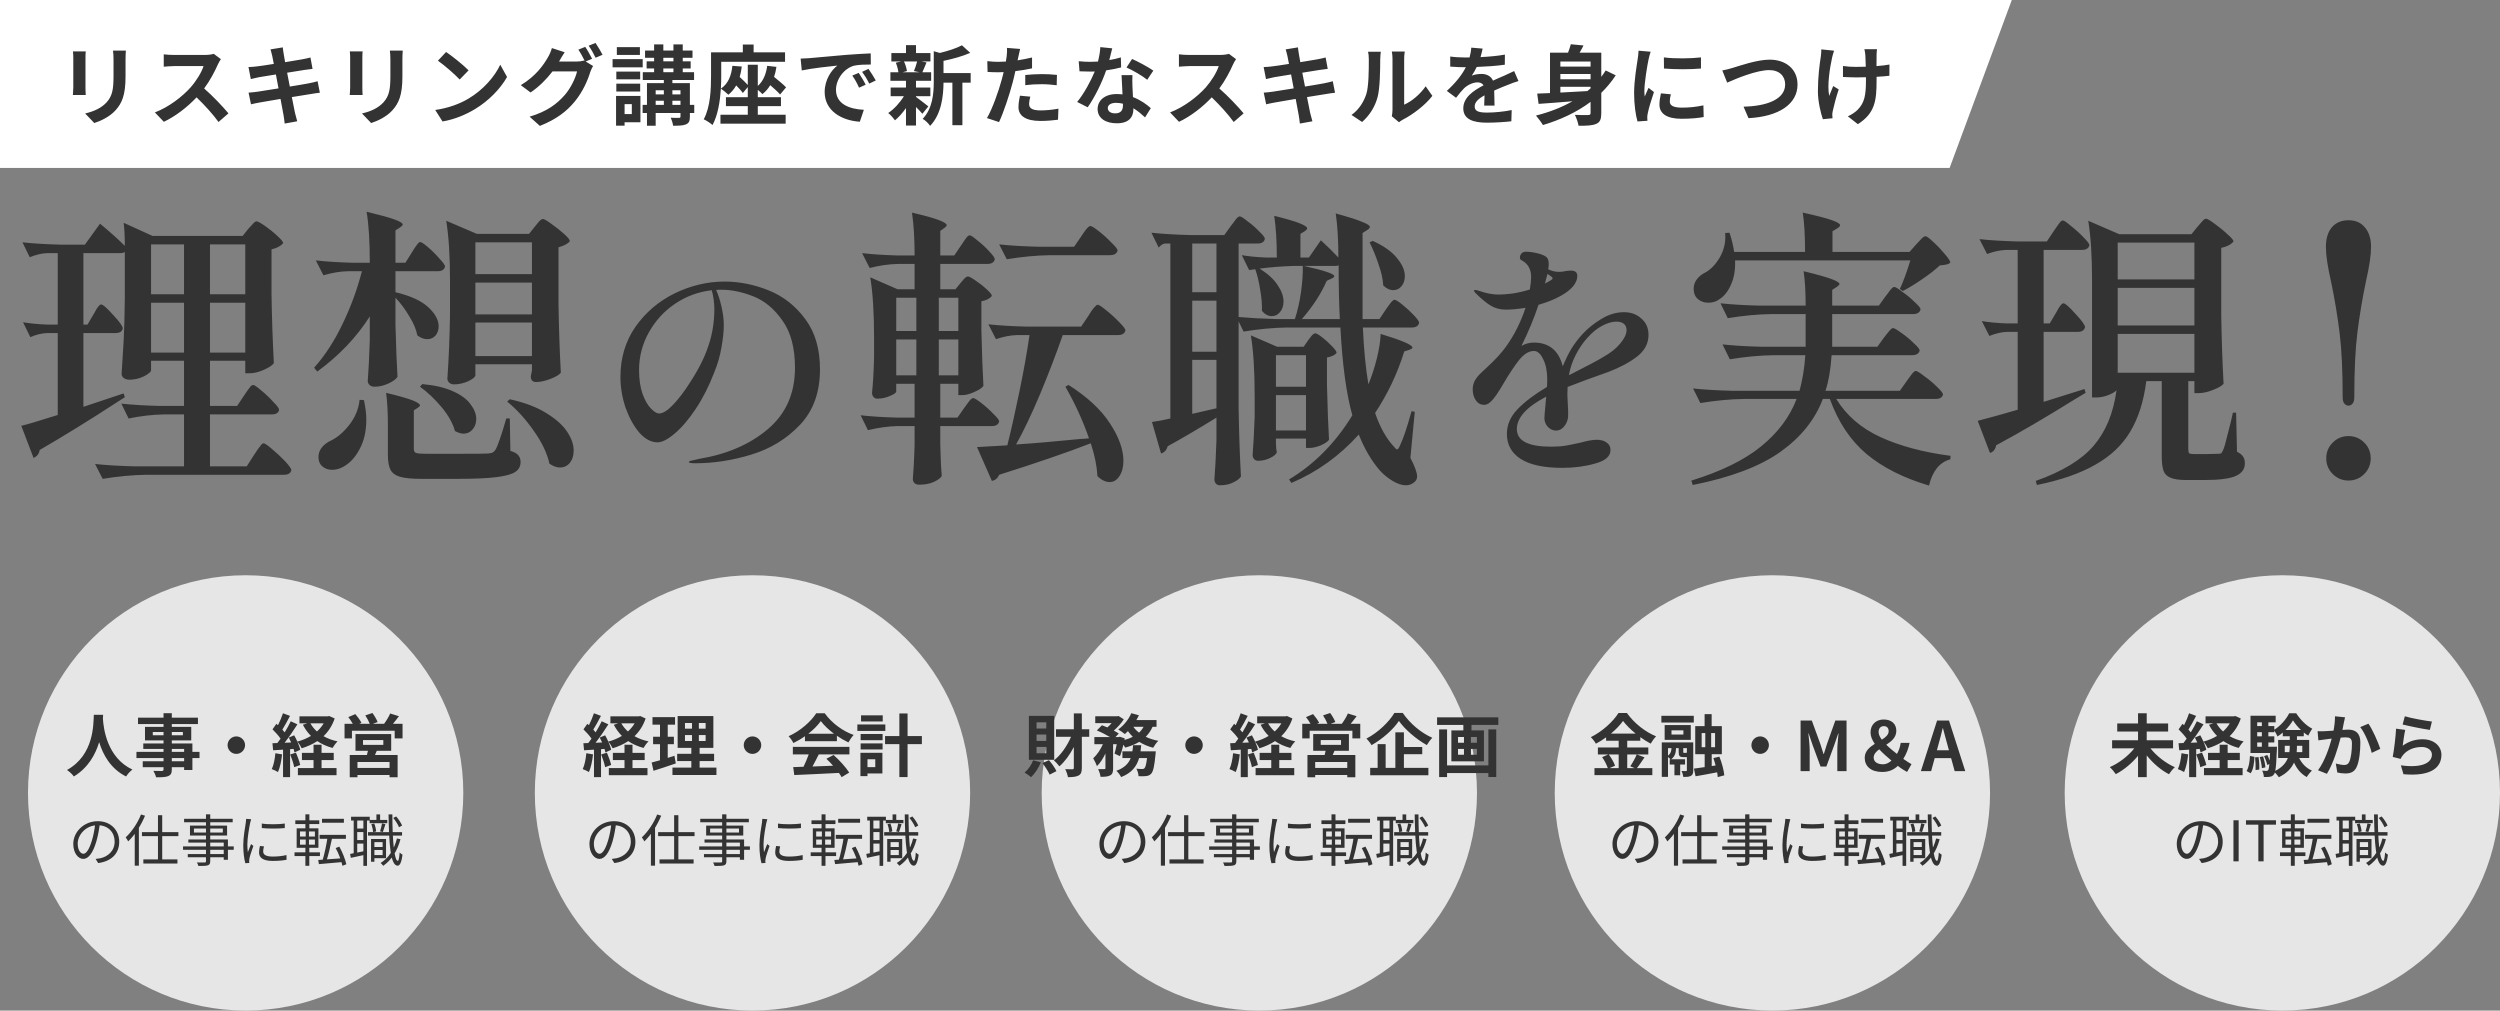 <svg xmlns="http://www.w3.org/2000/svg" width="804" height="325" viewBox="0 0 804 325" fill="none"><rect x="0" y="0" width="804" height="325" fill="#808080" stroke="none"/><path d="M0 0H647L627 54H0V0Z" fill="white"></path><path d="M23.46 16.524H27.576C27.52 17.14 27.492 17.756 27.492 18.652V28.116C27.492 28.816 27.52 29.908 27.576 30.552H23.432C23.46 30.02 23.572 28.928 23.572 28.088V18.652C23.572 18.12 23.544 17.14 23.46 16.524ZM36.34 16.272H40.484C40.428 17.056 40.372 17.952 40.372 19.072V24.616C40.372 30.636 39.196 33.212 37.124 35.508C35.276 37.552 32.364 38.924 30.32 39.568L27.38 36.488C30.18 35.844 32.532 34.78 34.24 32.96C36.144 30.86 36.508 28.76 36.508 24.392V19.072C36.508 17.952 36.452 17.056 36.34 16.272ZM68.736 17.308L71.032 19.016C70.808 19.324 70.304 20.192 70.052 20.752C69.1 22.936 67.532 25.932 65.656 28.452C68.428 30.86 71.816 34.444 73.468 36.46L70.276 39.232C68.456 36.712 65.852 33.856 63.22 31.308C60.252 34.444 56.528 37.356 52.692 39.176L49.808 36.152C54.316 34.444 58.656 31.056 61.288 28.116C63.136 26.016 64.844 23.244 65.46 21.256H55.968C54.792 21.256 53.252 21.424 52.664 21.452V17.476C53.42 17.588 55.128 17.672 55.968 17.672H65.824C67.056 17.672 68.176 17.504 68.736 17.308ZM102.14 26.128L102.868 29.824C102.14 29.88 100.992 30.076 99.928 30.244C98.584 30.468 96.316 30.832 93.852 31.224C94.3 33.52 94.692 35.396 94.86 36.264C95.056 37.104 95.336 38.112 95.588 39.008L91.556 39.736C91.416 38.672 91.332 37.72 91.164 36.908C91.024 36.096 90.66 34.164 90.212 31.812C87.356 32.288 84.724 32.736 83.52 32.96C82.316 33.184 81.364 33.38 80.72 33.548L79.936 29.796C80.692 29.768 81.952 29.6 82.848 29.488C84.136 29.292 86.74 28.872 89.568 28.424L88.728 23.944C86.264 24.336 84.108 24.7 83.24 24.84C82.26 25.036 81.504 25.204 80.664 25.428L79.908 21.564C80.804 21.536 81.644 21.48 82.512 21.368C83.492 21.256 85.648 20.948 88.056 20.556C87.832 19.38 87.636 18.456 87.552 18.008C87.384 17.224 87.188 16.552 86.992 15.88L90.94 15.236C91.024 15.796 91.108 16.748 91.248 17.42C91.304 17.812 91.472 18.736 91.696 19.996C94.076 19.604 96.204 19.268 97.212 19.072C98.108 18.904 99.172 18.68 99.844 18.484L100.516 22.152C99.9 22.208 98.78 22.376 97.94 22.488L92.34 23.384L93.208 27.836C95.728 27.416 98.024 27.052 99.284 26.8C100.376 26.576 101.412 26.352 102.14 26.128ZM112.5 16.524H116.616C116.56 17.14 116.532 17.756 116.532 18.652V28.116C116.532 28.816 116.56 29.908 116.616 30.552H112.472C112.5 30.02 112.612 28.928 112.612 28.088V18.652C112.612 18.12 112.584 17.14 112.5 16.524ZM125.38 16.272H129.524C129.468 17.056 129.412 17.952 129.412 19.072V24.616C129.412 30.636 128.236 33.212 126.164 35.508C124.316 37.552 121.404 38.924 119.36 39.568L116.42 36.488C119.22 35.844 121.572 34.78 123.28 32.96C125.184 30.86 125.548 28.76 125.548 24.392V19.072C125.548 17.952 125.492 17.056 125.38 16.272ZM143.468 16.72C145.428 18.036 149.068 20.948 150.692 22.628L147.836 25.568C146.38 24 142.88 20.948 140.836 19.52L143.468 16.72ZM139.968 35.368C144.336 34.752 147.976 33.324 150.692 31.7C155.452 28.872 159.12 24.588 160.884 20.808L163.068 24.756C160.94 28.536 157.216 32.4 152.708 35.116C149.88 36.824 146.268 38.392 142.32 39.064L139.968 35.368ZM190.424 18.904L188.352 19.772L190.732 21.228C190.424 21.76 190.032 22.544 189.808 23.216C189.052 25.736 187.456 29.46 184.908 32.568C182.248 35.844 178.888 38.392 173.624 40.492L170.32 37.524C176.032 35.816 179.14 33.38 181.604 30.58C183.508 28.424 185.132 25.036 185.58 22.964H177.684C175.836 25.4 173.4 27.864 170.628 29.74L167.492 27.388C172.42 24.42 174.856 20.808 176.228 18.4C176.676 17.7 177.236 16.412 177.488 15.46L181.604 16.804C180.932 17.784 180.204 19.044 179.868 19.66L179.784 19.8H185.412C186.28 19.8 187.232 19.66 187.848 19.464L188.044 19.576C187.484 18.456 186.7 16.972 186 15.964L188.212 15.068C188.912 16.076 189.892 17.868 190.424 18.904ZM189.304 14.704L191.516 13.808C192.244 14.844 193.28 16.636 193.784 17.616L191.544 18.568C190.984 17.392 190.088 15.768 189.304 14.704ZM205.796 15.152V17.672H198.376V15.152H205.796ZM206.692 19.016V21.648H197.004V19.016H206.692ZM205.88 23.02V25.512H198.208V23.02H205.88ZM198.208 29.432V26.912H205.88V29.432H198.208ZM203.192 33.492H200.868V36.684H203.192V33.492ZM205.964 30.86V39.316H200.868V40.408H198.124V30.86H205.964ZM216.24 33.716H218.844V32.4H216.24V33.716ZM210.864 32.4V33.716H213.496V32.4H210.864ZM213.496 29.04H210.864V30.356H213.496V29.04ZM218.844 29.04H216.24V30.356H218.844V29.04ZM213.328 22.012V23.216H216.576V22.012H213.328ZM213.328 18.596V19.716H216.576V18.596H213.328ZM223.268 33.716V36.348H221.868V37.496C221.868 38.896 221.588 39.568 220.636 39.988C219.712 40.408 218.34 40.436 216.464 40.436C216.38 39.652 216.044 38.588 215.708 37.86C216.8 37.916 218.032 37.916 218.368 37.916C218.732 37.888 218.844 37.804 218.844 37.468V36.348H210.864V40.436H208.064V36.348H206.664V33.716H208.064V26.744H213.496V25.736H206.72V23.216H210.36V22.012H207.952V19.716H210.36V18.596H207.448V16.244H210.36V14.284H213.328V16.244H216.576V14.284H219.572V16.244H222.708V18.596H219.572V19.716H222.12V22.012H219.572V23.216H223.212V25.736H216.24V26.744H221.868V33.716H223.268ZM243.708 34.136V36.908H252.668V39.764H231.696V36.908H240.488V34.136H233.46V31.252H240.488V28.004L238.892 29.908C238.444 29.236 237.604 28.34 236.764 27.472C236.092 28.648 235.252 29.656 234.244 30.468C233.74 29.936 232.508 28.956 231.836 28.508C231.584 32.484 230.884 37.02 229.148 40.212C228.56 39.652 227.104 38.7 226.32 38.364C228.504 34.36 228.672 28.508 228.672 24.42V16.832H238.892V14.312H242.364V16.832H252.472V19.884H231.948V24.448C231.948 25.652 231.92 27.024 231.836 28.508C234.132 26.968 235.196 24.42 235.532 21.172L238.556 21.396C238.416 22.6 238.192 23.748 237.884 24.756C238.836 25.624 239.844 26.576 240.488 27.332V20.808H243.708V27.64C245.416 26.128 246.368 23.888 246.732 21.172L249.7 21.508C249.532 22.656 249.28 23.748 248.944 24.728C250.372 25.876 251.94 27.192 252.808 28.088L250.876 30.384C250.176 29.572 248.944 28.452 247.712 27.388C247.04 28.508 246.2 29.488 245.192 30.272C244.884 29.908 244.296 29.376 243.708 28.9V31.252H251.156V34.136H243.708ZM276.16 23.44C276.832 24.448 277.868 26.128 278.4 27.248L276.272 28.2C275.572 26.66 274.984 25.568 274.088 24.308L276.16 23.44ZM279.296 22.152C279.996 23.132 281.06 24.784 281.648 25.876L279.548 26.884C278.792 25.372 278.148 24.336 277.252 23.104L279.296 22.152ZM257.484 18.848C258.604 18.82 259.668 18.764 260.2 18.708C262.524 18.512 267.116 18.092 272.184 17.644C275.04 17.42 278.064 17.252 280.024 17.168L280.052 20.752C278.568 20.752 276.188 20.78 274.704 21.116C271.344 22.012 268.852 25.596 268.852 28.872C268.852 33.436 273.108 35.088 277.812 35.312L276.524 39.148C270.7 38.784 265.212 35.648 265.212 29.628C265.212 25.624 267.424 22.488 269.3 21.088C266.892 21.34 261.068 21.956 257.848 22.656L257.484 18.848ZM294.948 19.772H290.72C291.196 20.724 291.56 22.012 291.672 22.852L290.272 23.244H295.76L293.912 22.852C294.276 22.012 294.724 20.724 294.948 19.772ZM294.584 30.944V31.168C295.592 31.868 297.916 33.716 298.56 34.22L296.628 36.6C296.18 36.04 295.396 35.2 294.584 34.416V40.38H291.364V34.752C290.272 36.32 289.012 37.72 287.808 38.7C287.304 37.972 286.352 36.88 285.652 36.348C287.472 35.144 289.404 33.044 290.692 30.944H286.436V28.144H291.364V25.988H286.352V23.244H288.928C288.816 22.32 288.48 21.088 288.088 20.164L289.796 19.772H286.66V17.056H291.364V14.508H294.584V17.056H299.232V19.772H296.348L297.972 20.08C297.468 21.284 297.02 22.404 296.628 23.244H299.456V25.988H294.584V28.144H299.204V30.944H294.584ZM312.168 23.496V26.576H309.508V40.268H306.288V26.576H303.432C303.404 30.748 302.816 36.656 299.12 40.492C298.7 39.764 297.496 38.616 296.74 38.224C299.96 34.808 300.296 30.048 300.296 26.184V16.468L302.256 17.028C304.916 16.384 307.66 15.488 309.368 14.564L312.028 17C309.564 18.092 306.372 18.96 303.432 19.576V23.496H312.168ZM329.724 27.388V24.112C331.264 23.972 333.252 23.832 335.044 23.832C336.612 23.832 338.292 23.916 339.916 24.084L339.832 27.416C338.46 27.248 336.752 27.08 335.072 27.08C333.14 27.08 331.46 27.164 329.724 27.388ZM331.908 18.484V21.984C330.256 22.348 328.38 22.656 326.532 22.88C326.28 24.084 326 25.316 325.692 26.436C324.684 30.328 322.808 36.012 321.296 39.26L317.404 37.972C319.056 35.2 321.156 29.376 322.192 25.484C322.388 24.756 322.584 23.972 322.78 23.188C322.136 23.216 321.52 23.244 320.96 23.244C319.616 23.244 318.58 23.188 317.6 23.132L317.516 19.66C318.944 19.828 319.868 19.884 321.016 19.884C321.828 19.884 322.64 19.856 323.48 19.8C323.592 19.184 323.676 18.652 323.732 18.204C323.872 17.168 323.9 16.048 323.844 15.404L328.072 15.74C327.876 16.496 327.624 17.728 327.484 18.344L327.26 19.408C328.828 19.156 330.396 18.848 331.908 18.484ZM328.016 30.776L331.348 31.084C331.124 31.868 330.956 32.792 330.956 33.408C330.956 34.612 331.656 35.508 334.624 35.508C336.472 35.508 338.404 35.312 340.392 34.948L340.252 38.504C338.684 38.7 336.808 38.896 334.596 38.896C329.92 38.896 327.54 37.272 327.54 34.472C327.54 33.212 327.792 31.868 328.016 30.776ZM370.912 22.712L368.952 25.652C367.356 24.364 364.192 22.544 362.288 21.704L364.08 18.96C366.068 19.828 369.512 21.704 370.912 22.712ZM360.468 18.456L360.552 21.676C359.292 22.012 357.584 22.376 355.736 22.628C354.42 26.52 352.04 31.336 349.8 34.5L346.412 32.792C348.652 30.076 350.836 25.988 352.068 22.992C351.592 23.02 351.116 23.02 350.64 23.02C349.492 23.02 348.372 22.992 347.168 22.936L346.916 19.688C348.12 19.828 349.604 19.884 350.612 19.884C351.424 19.884 352.264 19.856 353.104 19.8C353.496 18.26 353.804 16.58 353.86 15.152L357.696 15.544C357.472 16.44 357.136 17.84 356.744 19.324C358.088 19.1 359.376 18.792 360.468 18.456ZM361.14 33.884V33.352C360.412 33.184 359.684 33.072 358.9 33.072C357.304 33.072 356.268 33.744 356.268 34.724C356.268 35.76 357.136 36.46 358.648 36.46C360.524 36.46 361.14 35.368 361.14 33.884ZM360.692 24.168H364.192C364.108 25.344 364.164 26.492 364.192 27.724C364.22 28.508 364.276 29.852 364.36 31.224C366.74 32.12 368.7 33.52 370.1 34.78L368.252 37.748C367.272 36.852 366.012 35.732 364.5 34.808V35.06C364.5 37.636 363.1 39.652 359.152 39.652C355.708 39.652 352.992 38.112 352.992 35.06C352.992 32.344 355.26 30.244 359.124 30.244C359.768 30.244 360.412 30.3 361 30.356C360.916 28.284 360.776 25.848 360.692 24.168ZM395.216 17.308L397.512 19.016C397.288 19.324 396.784 20.192 396.532 20.752C395.58 22.936 394.012 25.932 392.136 28.452C394.908 30.86 398.296 34.444 399.948 36.46L396.756 39.232C394.936 36.712 392.332 33.856 389.7 31.308C386.732 34.444 383.008 37.356 379.172 39.176L376.288 36.152C380.796 34.444 385.136 31.056 387.768 28.116C389.616 26.016 391.324 23.244 391.94 21.256H382.448C381.272 21.256 379.732 21.424 379.144 21.452V17.476C379.9 17.588 381.608 17.672 382.448 17.672H392.304C393.536 17.672 394.656 17.504 395.216 17.308ZM428.62 26.128L429.348 29.824C428.62 29.88 427.472 30.076 426.408 30.244C425.064 30.468 422.796 30.832 420.332 31.224C420.78 33.52 421.172 35.396 421.34 36.264C421.536 37.104 421.816 38.112 422.068 39.008L418.036 39.736C417.896 38.672 417.812 37.72 417.644 36.908C417.504 36.096 417.14 34.164 416.692 31.812C413.836 32.288 411.204 32.736 410 32.96C408.796 33.184 407.844 33.38 407.2 33.548L406.416 29.796C407.172 29.768 408.432 29.6 409.328 29.488C410.616 29.292 413.22 28.872 416.048 28.424L415.208 23.944C412.744 24.336 410.588 24.7 409.72 24.84C408.74 25.036 407.984 25.204 407.144 25.428L406.388 21.564C407.284 21.536 408.124 21.48 408.992 21.368C409.972 21.256 412.128 20.948 414.536 20.556C414.312 19.38 414.116 18.456 414.032 18.008C413.864 17.224 413.668 16.552 413.472 15.88L417.42 15.236C417.504 15.796 417.588 16.748 417.728 17.42C417.784 17.812 417.952 18.736 418.176 19.996C420.556 19.604 422.684 19.268 423.692 19.072C424.588 18.904 425.652 18.68 426.324 18.484L426.996 22.152C426.38 22.208 425.26 22.376 424.42 22.488L418.82 23.384L419.688 27.836C422.208 27.416 424.504 27.052 425.764 26.8C426.856 26.576 427.892 26.352 428.62 26.128ZM438.056 39.232L434.64 36.964C437.104 35.228 438.616 32.652 439.4 30.272C440.184 27.864 440.212 22.572 440.212 19.184C440.212 18.064 440.128 17.308 439.96 16.636H444.076C444.048 16.748 443.88 18.008 443.88 19.156C443.88 22.46 443.796 28.368 443.04 31.196C442.2 34.36 440.464 37.104 438.056 39.232ZM449.928 39.316L447.604 37.384C447.716 36.852 447.828 36.068 447.828 35.312V18.988C447.828 17.728 447.632 16.664 447.604 16.58H451.776C451.748 16.664 451.58 17.756 451.58 19.016V33.66C453.848 32.68 456.62 30.468 458.496 27.752L460.652 30.832C458.328 33.856 454.296 36.88 451.16 38.476C450.572 38.784 450.292 39.036 449.928 39.316ZM480.644 33.968H477.312C477.368 33.156 477.396 31.868 477.424 30.664C475.38 31.784 474.26 32.876 474.26 34.248C474.26 35.788 475.576 36.208 478.292 36.208C480.644 36.208 483.724 35.9 486.16 35.396L486.048 39.008C484.2 39.232 480.812 39.456 478.208 39.456C473.868 39.456 470.592 38.42 470.592 34.836C470.592 31.308 473.952 29.068 477.116 27.444C476.668 26.744 475.94 26.492 475.184 26.492C473.616 26.492 471.908 27.388 470.844 28.396C470.004 29.236 469.22 30.244 468.268 31.448L465.3 29.236C468.212 26.548 470.172 24.084 471.404 21.62H471.068C469.948 21.62 467.904 21.564 466.392 21.424V18.176C467.792 18.4 469.864 18.484 471.264 18.484H472.608C472.944 17.224 473.14 16.104 473.168 15.32L476.808 15.628C476.668 16.3 476.472 17.252 476.136 18.372C478.74 18.232 481.54 18.008 483.976 17.56L483.948 20.808C481.288 21.2 477.872 21.424 474.904 21.536C474.456 22.516 473.896 23.524 473.308 24.336C474.036 23.972 475.52 23.776 476.444 23.776C478.124 23.776 479.524 24.504 480.14 25.932C481.568 25.26 482.744 24.784 483.892 24.28C484.956 23.804 485.936 23.328 486.944 22.852L488.344 26.072C487.448 26.296 485.992 26.856 485.04 27.248C483.808 27.724 482.24 28.34 480.532 29.124C480.56 30.664 480.616 32.708 480.644 33.968ZM501.812 27.92V29.768C504.556 29.628 507.524 29.46 510.492 29.292C510.856 29.012 511.192 28.704 511.528 28.424V27.92H501.812ZM511.528 19.8H501.812V21.424H511.528V19.8ZM511.528 25.484V23.804H501.812V25.484H511.528ZM516.4 22.656L519.62 24.224C518.276 26.296 516.708 28.144 514.972 29.852V36.376C514.972 38.28 514.608 39.288 513.376 39.82C512.144 40.38 510.352 40.464 507.664 40.436C507.524 39.456 506.964 37.888 506.488 36.936C508.224 37.048 510.212 37.02 510.772 36.992C511.332 36.992 511.528 36.824 511.528 36.348V32.764C507.076 36.096 501.84 38.532 496.212 40.212C495.736 39.4 494.616 37.916 493.972 37.16C498.228 36.096 502.204 34.556 505.704 32.568C501.672 32.904 497.836 33.212 494.812 33.408L494.364 30.104C495.568 30.048 496.94 29.992 498.48 29.936V16.944H504.276C504.64 15.992 504.976 15.012 505.172 14.228L509.26 14.62C508.868 15.432 508.42 16.216 508 16.944H514.972V24.7C515.476 24.056 515.952 23.356 516.4 22.656ZM535.104 18.456C538.52 18.932 544.036 18.82 547.032 18.456V22.04C543.616 22.348 538.604 22.348 535.132 22.04L535.104 18.456ZM534.152 30.02L537.344 30.328C537.12 31.224 537.008 31.896 537.008 32.652C537.008 33.884 538.072 34.612 540.872 34.612C543.364 34.612 545.408 34.388 547.816 33.884L547.9 37.636C546.108 37.972 543.868 38.196 540.732 38.196C535.944 38.196 533.676 36.46 533.676 33.632C533.676 32.484 533.872 31.308 534.152 30.02ZM526.956 16.3L530.848 16.636C530.624 17.196 530.288 18.596 530.176 19.1C529.784 20.948 528.832 26.492 528.832 29.264C528.832 29.796 528.86 30.468 528.944 31.056C529.336 30.076 529.784 29.152 530.176 28.256L531.912 29.6C531.128 31.924 530.204 34.92 529.924 36.404C529.84 36.796 529.756 37.412 529.756 37.692C529.784 38 529.784 38.448 529.812 38.84L526.62 39.064C526.06 37.132 525.528 33.744 525.528 29.992C525.528 25.82 526.368 21.144 526.676 19.016C526.788 18.232 526.956 17.168 526.956 16.3ZM553.892 22.656C554.9 22.488 556.272 22.124 557.28 21.816C559.436 21.172 565.064 19.184 569.124 19.184C574.136 19.184 578.084 22.068 578.084 27.192C578.084 33.464 572.092 37.496 562.32 38L560.724 34.304C568.228 34.136 574.108 31.952 574.108 27.136C574.108 24.532 572.316 22.544 568.984 22.544C564.896 22.544 558.344 25.288 555.46 26.576L553.892 22.656ZM585.728 15.88L589.844 16.3C589.62 16.972 589.312 17.952 589.2 18.54C588.528 21.62 587.548 27.416 588.276 30.86C588.64 30.02 589.116 28.676 589.564 27.668L591.328 28.76C590.516 31.168 589.788 33.968 589.452 35.536C589.34 35.956 589.256 36.572 589.256 36.88C589.284 37.16 589.312 37.636 589.34 38.028L586.232 38.336C585.644 36.656 584.636 32.792 584.636 29.348C584.636 24.812 585.196 20.528 585.56 18.288C585.7 17.504 585.728 16.58 585.728 15.88ZM607.652 20.752L607.624 24.364C606.504 24.504 605.076 24.616 603.508 24.7V25.848C603.508 32.4 603.004 36.404 597.488 39.932L594.268 37.412C595.332 36.936 596.732 36.068 597.516 35.2C599.644 32.988 600.092 30.524 600.092 25.848V24.84C599.056 24.868 597.992 24.896 596.984 24.896C595.78 24.896 594.072 24.812 592.7 24.756V21.228C594.072 21.424 595.416 21.508 596.9 21.508C597.908 21.508 598.972 21.48 600.036 21.452C600.008 19.912 599.952 18.484 599.896 17.728C599.84 17.14 599.728 16.3 599.588 15.824H603.648C603.536 16.44 603.536 17.084 603.508 17.7C603.48 18.316 603.48 19.744 603.48 21.256C605.048 21.144 606.504 20.976 607.652 20.752Z" fill="#333333"></path><path d="M78.504 127.178C78.754 126.803 79.097 126.303 79.535 125.677C79.973 125.052 80.317 124.583 80.567 124.27C80.879 123.958 81.161 123.801 81.411 123.801C81.786 123.801 82.662 124.395 84.037 125.583C85.413 126.709 86.695 127.928 87.883 129.241C89.133 130.492 89.759 131.336 89.759 131.774C89.571 132.774 88.789 133.274 87.414 133.274H67.53V149.97H79.348L81.692 146.312C82.005 145.874 82.38 145.311 82.818 144.623C83.318 143.936 83.693 143.435 83.944 143.123C84.256 142.748 84.537 142.56 84.788 142.56C85.163 142.56 86.069 143.185 87.508 144.436C89.008 145.686 90.415 147 91.728 148.375C93.041 149.813 93.698 150.751 93.698 151.189C93.51 152.189 92.698 152.69 91.259 152.69H47.083C42.643 152.752 37.954 153.19 33.014 154.003L30.575 149.219C34.014 149.594 38.172 149.845 43.05 149.97H59.182V133.274H52.804C49.115 133.337 45.301 133.775 41.361 134.588L39.017 129.804C42.456 130.179 46.614 130.429 51.491 130.554H59.182V116.017H48.584V119.112C48.584 119.424 48.208 119.831 47.458 120.331C46.77 120.831 45.864 121.269 44.738 121.644C43.675 121.957 42.612 122.113 41.549 122.113C40.861 122.113 40.267 121.926 39.767 121.55C39.329 121.175 39.11 120.737 39.11 120.237C39.361 116.548 39.579 112.984 39.767 109.545C39.955 106.043 40.08 101.479 40.142 95.851V81.032C39.829 81.282 39.298 81.407 38.548 81.407H26.823V104.386H28.137L30.012 101.197C30.262 100.822 30.544 100.322 30.857 99.697C31.232 99.071 31.544 98.634 31.794 98.383C32.045 98.071 32.295 97.915 32.545 97.915C33.108 97.915 34.389 99.04 36.39 101.291C38.454 103.48 39.486 104.918 39.486 105.606C39.298 106.606 38.516 107.106 37.141 107.106H26.823V130.836L39.767 126.521L40.142 127.741L37.516 129.429C28.887 135.057 20.633 140.153 12.755 144.717C12.692 145.28 12.473 145.811 12.098 146.312C11.723 146.749 11.285 147.062 10.785 147.25L6.846 136.932C8.534 136.557 11.723 135.619 16.412 134.119L18.57 133.462V107.106H15.193C13.442 107.169 11.629 107.606 9.753 108.419L7.408 103.636C9.534 104.011 12.098 104.261 15.099 104.386H18.57V81.407H15.193C13.442 81.469 11.566 81.907 9.566 82.72L7.221 77.936C10.66 78.312 14.818 78.562 19.695 78.687H27.292L32.17 71.934C35.484 74.685 38.141 77.061 40.142 79.062C40.142 76.061 40.017 73.591 39.767 71.652L49.052 75.873H78.034L79.91 73.528C80.16 73.278 80.567 72.841 81.13 72.215C81.692 71.527 82.161 71.183 82.537 71.183C82.912 71.183 83.818 71.684 85.257 72.684C86.695 73.685 88.008 74.748 89.196 75.873C90.446 76.999 91.072 77.78 91.072 78.218C90.259 79.156 89.008 79.812 87.32 80.188V94.725C87.445 102.479 87.695 109.826 88.07 116.767C87.633 117.455 86.57 118.174 84.881 118.924C83.193 119.674 81.661 120.05 80.285 120.05H78.879V116.017H67.53V130.554H76.252L78.504 127.178ZM59.182 94.632V78.593H48.584V94.632H59.182ZM78.879 94.632V78.593H67.53V94.632H78.879ZM48.584 97.352V113.39H59.182V97.352H48.584ZM67.53 97.352V113.39H78.879V97.352H67.53ZM132.434 81.219C132.685 80.844 132.997 80.344 133.372 79.719C133.81 79.093 134.154 78.624 134.404 78.312C134.654 77.999 134.904 77.843 135.154 77.843C135.53 77.843 136.374 78.406 137.687 79.531C139 80.656 140.219 81.876 141.345 83.189C142.533 84.439 143.127 85.284 143.127 85.721C142.877 86.722 142.095 87.222 140.782 87.222H127.182V93.975C131.934 95.101 135.436 96.695 137.687 98.759C139.938 100.822 141.063 102.886 141.063 104.949C141.063 106.137 140.72 107.137 140.032 107.95C139.344 108.701 138.469 109.076 137.406 109.076C136.343 109.076 135.28 108.669 134.217 107.857C133.841 105.918 132.966 103.855 131.59 101.666C130.277 99.415 128.808 97.445 127.182 95.757V104.386C127.37 111.64 127.589 117.236 127.839 121.175C127.463 121.863 126.494 122.582 124.931 123.332C123.43 124.02 121.961 124.364 120.523 124.364C119.772 124.364 119.21 124.177 118.834 123.801C118.459 123.426 118.272 122.989 118.272 122.488C118.522 119.299 118.741 114.922 118.928 109.357V101.76C114.676 108.451 109.049 114.36 102.046 119.487L101.014 118.268C104.515 114.328 107.548 109.67 110.112 104.292C112.738 98.915 114.833 93.225 116.396 87.222H111.894C109.393 87.285 106.766 87.722 104.015 88.535L101.577 83.752C104.891 84.127 108.83 84.377 113.394 84.502H118.928C118.928 77.624 118.584 72.153 117.897 68.088C122.274 69.151 125.306 69.995 126.994 70.621C128.683 71.246 129.527 71.778 129.527 72.215C129.527 72.403 129.277 72.684 128.777 73.059L127.182 74.091V84.502H130.371L132.434 81.219ZM172.015 72.872C172.203 72.684 172.484 72.34 172.859 71.84C173.234 71.34 173.547 70.996 173.797 70.808C174.11 70.558 174.391 70.433 174.641 70.433C175.017 70.433 175.923 70.965 177.361 72.028C178.8 73.028 180.144 74.091 181.394 75.216C182.645 76.342 183.27 77.124 183.27 77.561C182.645 78.374 181.426 79.031 179.612 79.531V97.821C179.737 105.574 179.988 112.921 180.363 119.862C179.925 120.487 178.831 121.144 177.08 121.832C175.329 122.52 173.766 122.863 172.39 122.863C171.265 122.863 170.702 122.238 170.702 120.988C170.702 120.988 170.827 120.362 171.077 119.112V117.142H152.881V120.706C152.881 121.206 152.131 121.832 150.63 122.582C149.13 123.27 147.566 123.614 145.941 123.614C145.378 123.614 144.878 123.426 144.44 123.051C144.065 122.676 143.877 122.238 143.877 121.738C144.315 115.61 144.596 108.826 144.721 101.385V90.223C144.721 82.345 144.315 75.936 143.502 70.996L153.35 75.216H170.139L172.015 72.872ZM171.077 88.16V77.936H152.881V88.16H171.077ZM152.881 90.88V101.103H171.077V90.88H152.881ZM152.881 103.73V114.516H171.077V103.73H152.881ZM135.811 123.52C139.875 123.895 143.189 124.677 145.753 125.865C148.379 127.053 150.255 128.46 151.381 130.086C152.569 131.649 153.163 133.212 153.163 134.775C153.163 136.088 152.756 137.214 151.943 138.152C151.193 139.027 150.224 139.465 149.036 139.465C148.286 139.465 147.379 139.183 146.316 138.621C145.628 136.12 144.19 133.556 142.001 130.93C139.813 128.303 137.499 126.115 135.061 124.364L135.811 123.52ZM124.743 136.557C124.743 132.618 124.556 129.21 124.181 126.334C128.308 127.334 131.153 128.147 132.716 128.772C134.279 129.398 135.061 129.929 135.061 130.367C135.061 130.554 134.842 130.805 134.404 131.117L133.091 131.961V144.342C133.091 145.03 133.31 145.468 133.748 145.655C134.248 145.843 135.342 145.937 137.03 145.937H147.723C153.1 145.937 156.195 145.905 157.008 145.843C157.634 145.78 158.103 145.686 158.415 145.561C158.728 145.374 159.04 145.061 159.353 144.623C160.041 143.498 161.198 140.153 162.823 134.588H163.949L164.137 144.999C165.387 145.374 166.231 145.843 166.669 146.406C167.169 146.968 167.419 147.687 167.419 148.563C167.419 149.938 166.857 151.001 165.731 151.752C164.668 152.502 162.667 153.065 159.728 153.44C156.789 153.815 152.569 154.003 147.066 154.003H135.623C132.56 154.003 130.246 153.784 128.683 153.346C127.182 152.909 126.15 152.158 125.588 151.095C125.025 150.032 124.743 148.406 124.743 146.218V136.557ZM163.949 128.397C168.764 129.46 172.703 130.961 175.767 132.899C178.831 134.775 181.051 136.776 182.426 138.902C183.802 140.966 184.49 142.966 184.49 144.905C184.49 146.531 184.083 147.844 183.27 148.844C182.457 149.845 181.394 150.345 180.081 150.345C179.018 150.345 177.893 149.938 176.705 149.126C175.954 145.749 174.266 142.216 171.64 138.527C169.076 134.838 166.231 131.711 163.105 129.148L163.949 128.397ZM117.052 128.679C117.553 131.055 117.803 133.149 117.803 134.963C117.803 138.652 117.084 141.81 115.646 144.436C114.27 147.062 112.55 148.938 110.487 150.063C109.299 150.751 108.08 151.095 106.829 151.095C105.578 151.095 104.515 150.72 103.64 149.97C102.827 149.282 102.421 148.281 102.421 146.968C102.421 144.967 103.546 143.31 105.797 141.997C108.111 140.997 110.237 139.277 112.175 136.839C114.176 134.337 115.333 131.586 115.646 128.585L117.052 128.679ZM233.016 90.552C237.831 90.552 242.591 91.509 247.296 93.424C252.001 95.339 255.913 98.43 259.032 102.698C262.15 106.911 263.71 112.273 263.71 118.783C263.71 126.17 261.549 132.133 257.226 136.674C252.959 141.161 247.761 144.334 241.633 146.194C235.56 148.055 229.542 148.985 223.578 148.985C222.21 148.985 221.526 148.848 221.526 148.574C221.526 148.356 222.019 148.164 223.003 148C223.988 147.781 224.563 147.644 224.727 147.59C233.754 146.112 241.168 142.912 246.968 137.988C252.767 133.063 255.667 126.498 255.667 118.291C255.667 111.89 254.326 106.829 251.646 103.108C249.019 99.333 245.901 96.734 242.29 95.312C238.679 93.889 235.259 93.178 232.031 93.178C231.265 93.178 230.691 93.205 230.308 93.26C230.964 94.683 231.539 96.461 232.031 98.594C232.523 100.728 232.77 102.725 232.77 104.586C232.77 106.61 232.523 108.963 232.031 111.643C231.593 114.324 230.827 117.005 229.733 119.686C228.037 124.118 226.04 128.057 223.742 131.504C221.444 134.951 219.174 137.605 216.93 139.465C214.742 141.325 212.909 142.255 211.432 142.255C209.407 142.255 207.465 141.216 205.605 139.137C203.799 137.003 202.322 134.322 201.173 131.094C200.079 127.811 199.532 124.528 199.532 121.246C199.532 115.118 201.146 109.729 204.374 105.078C207.657 100.427 211.869 96.844 217.012 94.327C222.21 91.81 227.545 90.552 233.016 90.552ZM229.733 99.415C229.733 97.445 229.46 95.421 228.912 93.342C224.59 93.835 220.651 95.284 217.094 97.692C213.538 100.099 210.72 103.19 208.641 106.966C206.562 110.686 205.523 114.707 205.523 119.03C205.523 122.039 205.906 124.61 206.672 126.744C207.438 128.823 208.34 130.383 209.38 131.422C210.42 132.462 211.268 132.981 211.924 132.981C213.183 132.981 214.714 132.024 216.52 130.109C218.326 128.194 220.076 125.896 221.772 123.215C224.617 118.893 226.642 114.871 227.846 111.151C229.104 107.431 229.733 103.519 229.733 99.415ZM310.079 131.211C310.329 130.836 310.673 130.367 311.11 129.804C311.548 129.179 311.892 128.741 312.142 128.491C312.455 128.178 312.736 128.022 312.986 128.022C313.361 128.022 314.237 128.554 315.612 129.617C316.988 130.68 318.27 131.836 319.458 133.087C320.709 134.275 321.334 135.088 321.334 135.526C321.084 136.526 320.302 137.026 318.989 137.026H302.388V142.56L302.481 145.843C302.544 148.344 302.669 150.751 302.857 153.065C302.544 153.69 301.731 154.315 300.418 154.941C299.105 155.566 297.51 155.879 295.634 155.879C294.947 155.879 294.415 155.691 294.04 155.316C293.727 154.941 293.571 154.503 293.571 154.003C293.821 151.126 294.009 147.562 294.134 143.31V137.026H288.694C285.692 137.089 282.503 137.526 279.127 138.339L276.782 133.556C280.096 133.931 284.035 134.181 288.6 134.306H294.134V123.426H288.225V125.865C288.225 126.303 287.537 126.803 286.161 127.366C284.848 127.928 283.504 128.21 282.128 128.21C281.628 128.21 281.222 128.022 280.909 127.647C280.596 127.272 280.44 126.834 280.44 126.334C280.753 123.52 280.972 119.768 281.097 115.079V108.419C281.097 100.541 280.69 94.132 279.877 89.192L288.694 93.037H294.134V84.877H288.881C285.88 84.94 282.816 85.377 279.69 86.19L277.251 81.407C280.377 81.782 284.192 82.032 288.694 82.157H294.134C294.134 76.717 293.852 72.121 293.29 68.37C297.542 69.37 300.449 70.183 302.012 70.808C303.638 71.434 304.451 71.965 304.451 72.403C304.451 72.653 304.232 72.934 303.794 73.247L302.388 74.279V82.157H306.89L309.047 78.968C309.297 78.656 309.61 78.187 309.985 77.561C310.423 76.936 310.766 76.467 311.017 76.154C311.329 75.842 311.611 75.686 311.861 75.686C312.236 75.686 313.08 76.248 314.393 77.374C315.769 78.437 317.019 79.594 318.145 80.844C319.333 82.095 319.927 82.939 319.927 83.376C319.677 84.377 318.895 84.877 317.582 84.877H302.388V93.037H307.265L308.953 90.974C309.141 90.724 309.485 90.317 309.985 89.754C310.485 89.192 310.923 88.91 311.298 88.91C311.673 88.91 312.486 89.348 313.737 90.223C315.05 91.099 316.238 92.037 317.301 93.037C318.426 94.038 318.989 94.757 318.989 95.195C318.239 96.07 317.113 96.633 315.612 96.883V106.168C315.8 113.922 316.019 119.893 316.269 124.083C315.894 124.708 314.925 125.365 313.361 126.052C311.861 126.74 310.548 127.084 309.422 127.084H308.203V123.426H302.388V134.306H307.921L310.079 131.211ZM347.69 76.061C347.877 75.748 348.19 75.279 348.628 74.654C349.128 73.966 349.534 73.466 349.847 73.153C350.16 72.841 350.441 72.684 350.691 72.684C351.066 72.684 351.973 73.247 353.411 74.372C354.849 75.498 356.194 76.717 357.444 78.03C358.757 79.281 359.414 80.125 359.414 80.563C359.164 81.563 358.351 82.063 356.975 82.063H337.841C333.402 82.126 328.712 82.564 323.772 83.376L321.334 78.593C324.773 78.968 328.931 79.218 333.808 79.343H345.439L347.69 76.061ZM294.697 106.45V95.757H288.225V106.45H294.697ZM308.203 106.45V95.757H301.919V106.45H308.203ZM350.034 101.572C350.222 101.26 350.535 100.76 350.972 100.072C351.473 99.384 351.879 98.884 352.192 98.571C352.504 98.196 352.786 98.008 353.036 98.008C353.411 98.008 354.318 98.602 355.756 99.79C357.257 100.978 358.663 102.26 359.977 103.636C361.29 104.949 361.946 105.824 361.946 106.262C361.696 107.263 360.883 107.763 359.508 107.763H341.781C339.592 114.016 337.154 120.362 334.465 126.803C331.776 133.181 329.212 138.558 326.774 142.935C331.839 142.623 338.811 142.029 347.69 141.153C348.252 141.153 349.097 141.091 350.222 140.966C348.221 135.213 345.689 129.679 342.625 124.364L343.657 123.801C349.722 127.678 354.161 131.805 356.975 136.182C359.852 140.559 361.29 144.561 361.29 148.188C361.29 150.251 360.852 151.908 359.977 153.159C359.164 154.409 358.132 155.034 356.881 155.034C355.568 155.034 354.255 154.409 352.942 153.159C352.754 149.845 352.035 146.312 350.785 142.56C343.406 145.436 333.589 148.813 321.334 152.69C320.834 153.815 320.052 154.472 318.989 154.659L314.206 143.779C316.832 143.654 320.083 143.467 323.96 143.217C325.211 138.214 326.524 132.368 327.899 125.677C329.275 118.987 330.338 113.015 331.088 107.763H327.055C324.929 107.825 322.678 108.263 320.302 109.076L317.863 104.292C321.303 104.668 325.461 104.918 330.338 105.043H347.69L350.034 101.572ZM294.697 109.17H288.225V120.706H294.697V109.17ZM301.919 109.17V120.706H308.203V109.17H301.919ZM456.396 103.823C456.146 104.824 455.364 105.324 454.051 105.324H438.294C438.606 112.327 439.2 118.424 440.076 123.614C441.139 121.05 442.046 118.268 442.796 115.266C443.546 112.202 443.953 109.576 444.015 107.388C450.831 109.451 454.239 110.92 454.239 111.796C454.239 111.983 453.957 112.202 453.395 112.452L451.612 113.015C449.424 120.081 446.298 126.678 442.233 132.806C443.796 137.37 445.797 140.966 448.236 143.592C448.736 144.217 449.08 144.53 449.268 144.53C449.58 144.53 449.924 144.061 450.299 143.123C451.3 141.059 452.519 137.433 453.957 132.243L454.989 132.43L453.582 147.25C455.02 150.001 455.739 152.002 455.739 153.252C455.739 153.878 455.52 154.409 455.083 154.847C454.27 155.66 453.301 156.066 452.175 156.066C450.862 156.066 449.424 155.597 447.861 154.659C446.298 153.721 444.953 152.627 443.828 151.377C441.139 148.313 438.857 144.436 436.981 139.746C430.79 146.624 423.568 151.814 415.315 155.316L414.564 154.19C422.755 149.251 429.54 142.372 434.917 133.556C432.979 126.678 431.697 117.267 431.072 105.324H414.001C409.562 105.387 404.872 105.824 399.932 106.637L398.338 103.354V131.211C398.463 138.965 398.713 146.312 399.088 153.252C398.651 153.94 397.838 154.566 396.65 155.128C395.462 155.754 394.023 156.066 392.335 156.066C391.772 156.066 391.335 155.879 391.022 155.503C390.709 155.128 390.553 154.691 390.553 154.19C390.803 151.126 391.022 146.937 391.21 141.622V134.306C385.332 137.933 380.111 140.997 375.546 143.498C375.171 144.749 374.452 145.53 373.389 145.843L370.481 135.713C372.295 135.463 374.264 135.088 376.39 134.588V78.312H374.702C374.014 78.374 373.326 78.812 372.639 79.625L370.294 74.841C373.733 75.216 377.891 75.467 382.768 75.592H393.742L395.899 72.59C396.087 72.34 396.4 71.934 396.837 71.371C397.275 70.746 397.619 70.308 397.869 70.058C398.182 69.745 398.463 69.589 398.713 69.589C399.088 69.589 399.932 70.121 401.246 71.183C402.621 72.184 403.872 73.278 404.997 74.466C406.185 75.592 406.779 76.373 406.779 76.811C406.592 77.811 405.81 78.312 404.435 78.312H398.338V101.948C401.777 102.26 405.685 102.479 410.062 102.604H416.44C417.315 99.915 417.972 97.008 418.41 93.881C418.847 90.692 419.035 87.91 418.972 85.534H415.783C412.094 85.659 408.53 85.94 405.091 86.378C407.78 88.066 409.718 89.848 410.906 91.724C412.157 93.537 412.782 95.288 412.782 96.977C412.782 98.352 412.407 99.478 411.657 100.353C410.969 101.229 410.093 101.666 409.03 101.666C407.842 101.666 406.779 101.103 405.841 99.978C405.904 97.915 405.716 95.663 405.279 93.225C404.903 90.724 404.372 88.504 403.684 86.566H403.778L401.715 86.847L399.37 82.063C401.496 82.439 404.059 82.689 407.061 82.814H410.625C410.625 77.499 410.343 73.028 409.781 69.401C413.783 70.402 416.534 71.215 418.035 71.84C419.598 72.465 420.379 72.997 420.379 73.434C420.379 73.685 420.16 73.966 419.723 74.279L418.222 75.216V82.814H420.942L424.788 77.28C426.976 79.281 428.852 81.126 430.415 82.814C430.415 77.186 430.134 72.465 429.571 68.651C433.698 69.776 436.543 70.683 438.106 71.371C439.732 71.996 440.545 72.528 440.545 72.966C440.545 73.278 440.295 73.591 439.795 73.903L438.2 74.935V102.604H443.64L445.703 99.509C445.954 99.196 446.266 98.759 446.641 98.196C447.079 97.571 447.423 97.133 447.673 96.883C447.986 96.57 448.267 96.414 448.517 96.414C448.892 96.414 449.737 96.945 451.05 98.008C452.363 99.071 453.582 100.197 454.708 101.385C455.833 102.573 456.396 103.386 456.396 103.823ZM444.859 91.818C444.734 89.754 444.234 87.503 443.359 85.065C442.546 82.564 441.577 80.188 440.451 77.936L441.483 77.468C445.047 79.093 447.642 80.938 449.268 83.001C450.956 85.002 451.8 86.941 451.8 88.817C451.8 90.13 451.425 91.224 450.675 92.099C449.987 92.912 449.111 93.319 448.048 93.319C446.985 93.319 445.922 92.818 444.859 91.818ZM383.425 93.975H391.21V78.312H383.425V93.975ZM430.884 102.604C430.634 97.789 430.509 92.037 430.509 85.346C430.134 85.471 429.759 85.534 429.383 85.534H419.348C425.851 86.972 429.102 88.066 429.102 88.817C429.102 89.067 428.821 89.317 428.258 89.567L426.663 90.317C424.913 94.382 422.255 98.477 418.691 102.604H430.884ZM383.425 113.109H391.21V96.695H383.425V113.109ZM410.343 141.059V142.654C410.406 143.279 410.437 143.842 410.437 144.342C410.5 144.842 410.562 145.186 410.625 145.374C410.5 145.999 409.812 146.624 408.561 147.25C407.311 147.875 405.998 148.188 404.622 148.188C404.059 148.188 403.622 148 403.309 147.625C402.996 147.25 402.84 146.812 402.84 146.312C403.09 143.31 403.309 139.246 403.497 134.119V127.084C403.497 119.206 403.09 112.796 402.277 107.857L410.719 111.514H419.254L420.755 109.357C420.942 109.107 421.255 108.701 421.692 108.138C422.193 107.513 422.63 107.2 423.006 107.2C423.381 107.2 424.131 107.638 425.257 108.513C426.382 109.389 427.414 110.326 428.352 111.327C429.352 112.327 429.852 113.046 429.852 113.484C429.352 114.172 428.32 114.672 426.757 114.985V123.989C426.945 131.555 427.164 137.37 427.414 141.434C427.039 141.997 426.163 142.591 424.788 143.217C423.412 143.779 422.193 144.061 421.13 144.061H420.004V141.059H410.343ZM420.004 114.234H410.343V124.364H420.004V114.234ZM391.21 115.735H383.425V133.087L391.21 131.305V115.735ZM420.004 127.084H410.343V138.433H420.004V127.084ZM517.279 119.604C511.972 121.464 507.595 123.078 504.148 124.446C504.039 125.978 504.039 127.455 504.148 128.878C504.312 131.449 504.367 133.118 504.312 133.884C504.258 135.033 503.847 136.1 503.081 137.085C502.315 138.015 501.44 138.48 500.455 138.48C499.47 138.48 498.595 138.097 497.829 137.331C497.063 136.51 496.68 135.553 496.68 134.459C496.68 134.021 496.789 132.653 497.008 130.355L497.255 127.565C490.963 130.848 487.817 134.322 487.817 137.988C487.817 141.763 491.482 143.65 498.814 143.65C500.674 143.65 502.233 143.541 503.492 143.322C504.805 143.103 506.419 142.775 508.334 142.337C510.522 141.735 512.246 141.434 513.504 141.434C514.872 141.434 515.939 141.735 516.705 142.337C517.526 142.884 517.936 143.678 517.936 144.717C517.936 146.742 516.295 148.191 513.012 149.067C509.784 149.997 506.255 150.462 502.425 150.462C496.516 150.462 492.057 149.505 489.048 147.59C486.093 145.675 484.616 142.994 484.616 139.547C484.616 136.647 485.737 134.021 487.981 131.668C490.279 129.261 493.452 126.854 497.501 124.446C497.555 123.899 497.583 123.051 497.583 121.902C497.583 119.331 497.145 117.197 496.27 115.501C495.449 113.75 494.464 112.874 493.315 112.874C491.729 112.874 490.169 113.805 488.637 115.665C487.16 117.525 485.546 119.932 483.795 122.887L482.564 124.939C482.4 125.212 481.962 125.896 481.251 126.99C480.54 128.03 479.856 128.823 479.199 129.37C478.597 129.917 477.968 130.191 477.312 130.191C476.163 130.191 475.26 129.699 474.603 128.714C473.947 127.729 473.619 126.553 473.619 125.185C473.619 124.145 473.865 123.188 474.357 122.312C474.85 121.437 475.643 120.507 476.737 119.522L478.05 118.291C480.731 115.829 482.783 113.613 484.206 111.643C486.886 107.978 489.02 103.765 490.607 99.005C488.09 99.388 486.011 99.579 484.37 99.579C482.455 99.579 480.786 99.142 479.363 98.266C477.941 97.391 476.272 95.996 474.357 94.081C474.138 93.752 474.029 93.534 474.029 93.424C474.029 93.315 474.166 93.26 474.439 93.26C474.658 93.26 475.041 93.342 475.588 93.506C477.886 94.327 480.02 94.737 481.99 94.737C483.084 94.737 484.534 94.628 486.339 94.409C488.2 94.135 490.087 93.698 492.002 93.096C492.276 91.454 492.412 90.114 492.412 89.075C492.412 86.722 491.51 84.998 489.704 83.904C489.431 83.795 489.212 83.658 489.048 83.494C488.883 83.33 488.801 83.138 488.801 82.919C488.801 82.372 488.966 81.907 489.294 81.524C489.622 81.141 490.115 80.95 490.771 80.95C491.811 80.95 493.014 81.114 494.382 81.442C495.805 81.77 496.817 82.208 497.419 82.755C497.856 83.193 498.075 83.931 498.075 84.971C498.075 85.299 498.02 85.846 497.911 86.612C499.005 87.159 500.182 87.433 501.44 87.433C502.151 87.433 502.808 87.351 503.41 87.187C504.176 87.078 504.777 87.023 505.215 87.023C506.583 87.023 507.267 87.597 507.267 88.746C507.267 89.841 506.802 90.962 505.872 92.111C504.942 93.205 503.629 94.218 501.932 95.148C500.017 96.242 497.637 97.199 494.792 98.02C493.315 102.452 491.482 106.856 489.294 111.233C490.607 110.522 491.92 110.166 493.233 110.166C498.157 110.166 501.276 112.71 502.589 117.799C503.519 115.555 504.477 113.613 505.461 111.972C506.501 110.33 507.705 108.771 509.072 107.294C510.769 105.488 512.766 103.902 515.063 102.534C517.416 101.111 519.823 100.4 522.286 100.4C524.529 100.4 526.389 101.084 527.866 102.452C529.398 103.765 530.164 105.516 530.164 107.704C530.164 110.44 528.933 112.765 526.471 114.68C524.064 116.54 521 118.182 517.279 119.604ZM496.844 91.208L498.732 90.141C499.115 89.922 499.306 89.704 499.306 89.485C499.306 89.266 499.087 89.02 498.65 88.746L497.665 88.09L496.844 91.208ZM510.386 108.771C508.963 110.358 507.732 112.191 506.692 114.27C505.653 116.294 504.942 118.428 504.559 120.671L505.543 120.179C510.522 117.662 513.86 115.884 515.556 114.844C517.909 113.531 519.741 112.081 521.055 110.494C522.422 108.853 523.106 107.403 523.106 106.145C523.106 105.324 522.833 104.668 522.286 104.175C521.738 103.683 520.918 103.437 519.823 103.437C518.401 103.437 516.842 103.902 515.146 104.832C513.504 105.707 511.917 107.02 510.386 108.771ZM616.337 78.499C616.649 78.187 617.118 77.686 617.743 76.999C618.369 76.311 618.869 75.967 619.244 75.967C619.619 75.967 620.463 76.592 621.777 77.843C623.09 79.031 624.309 80.313 625.435 81.688C626.623 83.064 627.217 83.971 627.217 84.408C626.966 84.721 626.56 84.94 625.997 85.065C625.497 85.19 624.778 85.284 623.84 85.346C622.402 86.722 620.526 88.191 618.212 89.754C615.961 91.318 613.867 92.6 611.928 93.6L610.99 92.943C612.053 90.692 613.179 87.629 614.367 83.752H557.997C558.122 86.753 557.685 89.348 556.684 91.537C555.746 93.725 554.464 95.32 552.839 96.32C551.901 97.008 550.744 97.352 549.368 97.352C548.118 97.352 547.023 96.977 546.086 96.226C545.148 95.413 544.679 94.288 544.679 92.85C544.679 91.787 544.991 90.817 545.617 89.942C546.304 89.004 547.149 88.285 548.149 87.785C550.087 86.784 551.744 85.096 553.12 82.72C554.496 80.281 555.058 77.686 554.808 74.935L556.215 74.841C556.903 76.905 557.403 78.968 557.716 81.032H580.508C580.508 75.654 580.257 71.434 579.757 68.37C584.259 69.37 587.386 70.183 589.137 70.808C590.887 71.434 591.763 71.965 591.763 72.403C591.763 72.715 591.513 73.028 591.012 73.341L589.324 74.372V81.032H614.086L616.337 78.499ZM613.241 122.488C613.492 122.113 613.835 121.644 614.273 121.081C614.711 120.456 615.055 120.018 615.305 119.768C615.617 119.456 615.899 119.299 616.149 119.299C616.524 119.299 617.431 119.862 618.869 120.988C620.37 122.051 621.745 123.207 622.996 124.458C624.246 125.646 624.872 126.459 624.872 126.897C624.622 127.834 623.84 128.303 622.527 128.303H590.543C593.795 133.618 598.547 137.714 604.8 140.59C611.115 143.467 618.619 145.468 627.31 146.593L627.217 147.719C623.777 148.657 621.495 151.47 620.37 156.16C612.178 153.721 605.488 150.345 600.298 146.03C595.108 141.653 591.169 135.744 588.48 128.303H586.229C583.728 134.931 579.194 140.59 572.629 145.28C566.063 149.97 556.653 153.534 544.397 155.972L543.928 154.566C553.62 151.564 561.124 147.875 566.439 143.498C571.816 139.121 575.599 134.056 577.788 128.303H560.905C556.465 128.366 551.776 128.804 546.836 129.617L544.491 124.927C547.93 125.302 552.088 125.552 556.966 125.677H578.726C579.663 122.301 580.289 118.486 580.601 114.234H570.378C565.938 114.297 561.249 114.735 556.309 115.548L553.964 110.764C557.403 111.139 561.561 111.389 566.439 111.514H580.695V101.01H569.721C565.282 101.072 560.592 101.51 555.652 102.323L553.308 97.539C556.747 97.915 560.905 98.165 565.782 98.29H580.695C580.695 93.788 580.476 90.098 580.039 87.222C584.416 88.285 587.417 89.129 589.043 89.754C590.731 90.38 591.575 90.911 591.575 91.349C591.575 91.537 591.325 91.818 590.825 92.193L589.23 93.225V98.29H604.237L606.395 95.288C606.582 95.038 606.895 94.632 607.332 94.069C607.77 93.444 608.114 93.006 608.364 92.756C608.677 92.443 608.958 92.287 609.208 92.287C609.583 92.287 610.459 92.818 611.834 93.881C613.273 94.882 614.586 95.976 615.774 97.164C617.024 98.29 617.65 99.071 617.65 99.509C617.4 100.509 616.587 101.01 615.211 101.01H589.23V111.514H603.768L605.926 108.513C606.176 108.2 606.52 107.763 606.957 107.2C607.395 106.637 607.739 106.231 607.989 105.981C608.302 105.668 608.583 105.512 608.833 105.512C609.208 105.512 610.115 106.043 611.553 107.106C612.991 108.107 614.304 109.201 615.492 110.389C616.743 111.514 617.368 112.296 617.368 112.734C617.118 113.734 616.274 114.234 614.836 114.234H589.043C588.73 118.924 588.074 122.738 587.073 125.677H610.99L613.241 122.488ZM706.753 72.872C707.066 72.559 707.503 72.059 708.066 71.371C708.629 70.683 709.098 70.339 709.473 70.339C709.848 70.339 710.755 70.871 712.193 71.934C713.694 72.997 715.069 74.122 716.32 75.31C717.633 76.436 718.29 77.218 718.29 77.655C717.477 78.656 716.164 79.343 714.35 79.719V101.385C714.475 109.138 714.726 116.486 715.101 123.426C714.6 124.051 713.475 124.708 711.724 125.396C710.036 126.084 708.473 126.428 707.034 126.428H705.721V122.582H703.752V144.53C703.752 145.155 703.846 145.561 704.033 145.749C704.283 145.937 704.783 146.03 705.534 146.03H709.567L713.506 145.937C713.881 145.937 714.163 145.874 714.35 145.749C714.538 145.561 714.726 145.249 714.913 144.811C715.288 144.061 715.757 142.466 716.32 140.028C716.945 137.589 717.32 136.12 717.446 135.619C717.758 134.181 717.977 133.212 718.102 132.712H719.134L719.415 145.28C720.416 145.78 721.072 146.312 721.385 146.874C721.76 147.375 721.948 148.094 721.948 149.032C721.948 150.845 720.978 152.189 719.04 153.065C717.102 153.94 713.725 154.378 708.91 154.378H703.095C700.844 154.378 699.156 154.128 698.03 153.628C696.905 153.19 696.154 152.44 695.779 151.377C695.404 150.314 695.217 148.75 695.217 146.687V122.582H690.246C689.433 129.023 687.713 134.431 685.087 138.808C682.523 143.123 678.803 146.656 673.926 149.407C669.048 152.221 662.764 154.409 655.073 155.972L654.698 154.659C663.202 151.658 669.392 147.906 673.269 143.404C677.208 138.84 679.678 132.868 680.679 125.49C680.178 126.052 679.272 126.584 677.959 127.084C676.708 127.584 675.395 127.834 674.019 127.834H672.8V90.223C672.8 82.345 672.394 75.936 671.581 70.996L681.523 75.31H704.783L706.753 72.872ZM661.076 100.822C661.326 100.447 661.607 99.947 661.92 99.321C662.295 98.696 662.608 98.258 662.858 98.008C663.108 97.696 663.358 97.539 663.608 97.539C664.171 97.539 665.453 98.665 667.454 100.916C669.517 103.104 670.549 104.543 670.549 105.23C670.299 106.231 669.517 106.731 668.204 106.731H657.23V129.241L670.361 125.114L670.737 126.334L666.985 128.585C657.856 134.275 649.508 139.152 641.942 143.217C641.88 143.779 641.661 144.311 641.286 144.811C640.91 145.249 640.473 145.53 639.972 145.655L636.033 135.338C639.91 134.337 644.193 133.149 648.883 131.774V106.731H645.412C643.662 106.794 641.786 107.231 639.785 108.044L637.346 103.261C639.535 103.636 642.161 103.886 645.225 104.011H648.883V80.375H645.225C643.286 80.438 641.223 80.875 639.034 81.688L636.596 76.905C640.035 77.28 644.193 77.53 649.07 77.655H658.262L660.513 74.279C660.763 73.903 661.107 73.403 661.545 72.778C661.983 72.153 662.326 71.684 662.577 71.371C662.889 71.058 663.171 70.902 663.421 70.902C663.796 70.902 664.671 71.496 666.047 72.684C667.485 73.81 668.829 75.029 670.08 76.342C671.331 77.593 671.956 78.437 671.956 78.874C671.706 79.875 670.893 80.375 669.517 80.375H657.23V104.011H659.2L661.076 100.822ZM705.721 89.848V78.03H681.054V89.848H705.721ZM681.054 92.568V104.668H705.721V92.568H681.054ZM681.054 107.388V119.862H705.721V107.388H681.054Z" fill="#333333"></path><path d="M755.27 130.45C754.757 130.45 754.317 130.23 753.95 129.79C753.583 129.35 753.4 128.69 753.4 127.81C753.4 119.23 753.07 112.3 752.41 107.02C751.75 101.667 750.833 96.167 749.66 90.52C748.56 85.753 748.01 82.05 748.01 79.41C748.01 76.77 748.633 74.68 749.88 73.14C751.2 71.6 752.997 70.83 755.27 70.83C757.543 70.83 759.303 71.6 760.55 73.14C761.87 74.68 762.53 76.77 762.53 79.41C762.53 82.05 761.98 85.753 760.88 90.52C759.707 96.167 758.79 101.667 758.13 107.02C757.47 112.3 757.14 119.23 757.14 127.81C757.14 128.69 756.957 129.35 756.59 129.79C756.223 130.23 755.783 130.45 755.27 130.45ZM755.27 154.54C753.29 154.54 751.603 153.843 750.21 152.45C748.817 151.057 748.12 149.37 748.12 147.39C748.12 145.41 748.817 143.723 750.21 142.33C751.603 140.937 753.29 140.24 755.27 140.24C757.25 140.24 758.937 140.937 760.33 142.33C761.723 143.723 762.42 145.41 762.42 147.39C762.42 149.37 761.723 151.057 760.33 152.45C758.937 153.843 757.25 154.54 755.27 154.54Z" fill="#333333"></path><circle opacity="0.8" cx="79" cy="255" r="70" fill="white"></circle><path d="M30.174 229.872H33.166C33.144 230.224 33.122 230.664 33.1 231.126C33.276 234.162 34.376 243.644 42.582 247.494C41.768 248.11 40.976 249.012 40.558 249.716C35.586 247.252 33.122 242.72 31.89 238.672C30.702 242.632 28.392 246.878 23.75 249.716C23.288 249.034 22.43 248.242 21.55 247.626C30.328 242.764 30.02 232.776 30.174 229.872ZM59.214 244.832V243.798H55.254V244.832H59.214ZM55.254 240.85V241.796H59.214V240.85H55.254ZM49.138 236.472H52.592V235.416H49.138V236.472ZM58.818 235.416H55.254V236.472H58.818V235.416ZM64.164 241.796V243.798H61.876V247.626H59.214V246.724H55.254V247.406C55.254 248.704 54.946 249.232 54.088 249.606C53.252 249.936 52.064 249.98 50.194 249.98C50.062 249.364 49.666 248.462 49.336 247.912C50.392 247.956 51.69 247.956 52.042 247.956C52.46 247.934 52.592 247.802 52.592 247.406V246.724H45.904V244.832H52.592V243.798H43.88V241.796H52.592V240.85H46.08V239.09H52.592V238.122H46.63V233.766H52.592V232.864H44.386V230.796H52.592V229.366H55.254V230.796H63.658V232.864H55.254V233.766H61.502V238.122H55.254V239.09H61.876V241.796H64.164ZM73.184 239.64C73.184 238.1 74.46 236.824 76 236.824C77.54 236.824 78.816 238.1 78.816 239.64C78.816 241.18 77.54 242.456 76 242.456C74.46 242.456 73.184 241.18 73.184 239.64ZM88.562 242.236L90.718 242.61C90.498 244.678 90.036 246.878 89.398 248.286C88.936 248 87.968 247.538 87.396 247.34C88.034 246.042 88.386 244.084 88.562 242.236ZM93.336 242.632L95.184 242.06C95.734 243.314 96.306 244.92 96.548 246.02L94.612 246.724C94.414 245.624 93.842 243.93 93.336 242.632ZM103.412 244.436V247.01H108.23V249.298H95.8V247.01H100.838V244.436H97.098V242.126H100.838V239.508H103.412V242.126H107.328V244.436H103.412ZM104.094 232.622H99.826C100.354 233.59 101.08 234.47 101.938 235.24C102.796 234.47 103.522 233.59 104.094 232.622ZM105.876 230.268L107.636 231.06C106.844 233.392 105.612 235.262 104.05 236.758C105.37 237.506 106.888 238.078 108.56 238.43C108.01 238.936 107.306 239.926 106.954 240.542C105.106 240.036 103.456 239.31 102.048 238.342C100.552 239.332 98.858 240.08 97.032 240.652C96.746 240.058 96.152 239.09 95.646 238.54C96.064 239.486 96.416 240.432 96.548 241.136L94.7 241.972C94.634 241.642 94.546 241.268 94.414 240.85L93.292 240.938V249.936H91.026V241.092L87.836 241.29L87.616 239.024L89.2 238.958C89.53 238.54 89.882 238.056 90.234 237.55C89.596 236.604 88.54 235.438 87.638 234.558L88.892 232.776C89.046 232.908 89.222 233.062 89.398 233.216C90.014 232.006 90.63 230.554 91.004 229.388L93.27 230.224C92.478 231.72 91.598 233.414 90.806 234.646C91.092 234.954 91.334 235.262 91.554 235.526C92.302 234.294 93.006 233.04 93.512 231.962L95.646 232.952C94.436 234.866 92.918 237.088 91.532 238.87L93.644 238.782C93.402 238.232 93.138 237.682 92.874 237.198L94.612 236.472C94.964 237.088 95.316 237.792 95.624 238.496C97.208 238.078 98.682 237.462 100.002 236.67C98.968 235.636 98.11 234.448 97.406 233.084L98.814 232.622H96.306V230.378H105.414L105.876 230.268ZM125.28 246.966V245.052H114.962V246.966H125.28ZM116.744 238.012V239.552H123.278V238.012H116.744ZM125.808 241.466H121.166C120.99 241.95 120.792 242.39 120.594 242.808H127.876V249.958H125.28V249.232H114.962V249.958H112.476V242.808H117.998C118.108 242.368 118.24 241.906 118.328 241.466H114.324V236.076H125.808V241.466ZM126.38 232.776H129.46V237.462H126.93V234.998H113.18V237.462H110.804V232.776H113.466C113.07 232.072 112.52 231.28 112.014 230.62L114.28 229.652C115.006 230.488 115.864 231.654 116.238 232.468L115.534 232.776H118.922C118.614 231.984 118.02 230.906 117.492 230.07L119.78 229.3C120.418 230.158 121.144 231.412 121.452 232.204L119.912 232.776H123.52C124.224 231.83 125.06 230.488 125.478 229.454L128.294 230.334C127.656 231.17 126.996 232.05 126.38 232.776Z" fill="#333333"></path><path d="M32.134 264.724C31.9 266.596 31.54 268.702 30.982 270.628C29.884 274.318 28.444 276.226 26.788 276.226C25.168 276.226 23.566 274.39 23.566 271.402C23.566 267.496 27.04 264.094 31.45 264.094C35.662 264.094 38.344 267.064 38.344 270.718C38.344 274.48 35.86 277 31.576 277.558L30.748 276.226C31.324 276.172 31.864 276.1 32.296 276.01C34.6 275.488 36.868 273.76 36.868 270.646C36.868 267.766 34.87 265.39 31.414 265.39C27.454 265.39 24.988 268.648 24.988 271.294C24.988 273.562 26.014 274.57 26.824 274.57C27.67 274.57 28.642 273.346 29.56 270.304C30.082 268.594 30.46 266.56 30.64 264.688L32.134 264.724ZM50.8 262.168H52.168V277.216H50.8V262.168ZM45.652 267.604H57.37V268.9H45.652V267.604ZM46.102 276.388H57.064V277.702H46.102V276.388ZM43.33 266.794L44.644 265.462L44.662 265.48V278.404H43.33V266.794ZM45.346 261.934L46.642 262.33C45.346 265.48 43.33 268.576 41.224 270.592C41.08 270.304 40.666 269.602 40.414 269.296C42.358 267.514 44.23 264.76 45.346 261.934ZM66.244 261.88H67.612V276.928C67.612 277.774 67.378 278.098 66.82 278.296C66.244 278.476 65.308 278.494 63.796 278.494C63.724 278.17 63.508 277.666 63.328 277.36C64.408 277.396 65.488 277.378 65.812 277.378C66.136 277.36 66.244 277.252 66.244 276.928V261.88ZM59.206 263.32H74.83V264.436H59.206V263.32ZM62.374 266.452V267.748H71.662V266.452H62.374ZM61.096 265.516H73.03V268.702H61.096V265.516ZM60.574 269.962H73.3V276.514H71.95V270.97H60.574V269.962ZM58.864 272.212H75.172V273.292H58.864V272.212ZM60.394 274.66H72.652V275.704H60.394V274.66ZM84.19 264.85C86.152 265.192 89.806 265.12 91.588 264.85V266.308C89.662 266.524 86.17 266.524 84.208 266.308L84.19 264.85ZM84.892 272.194C84.73 272.842 84.64 273.346 84.64 273.832C84.64 274.66 85.216 275.47 87.682 275.47C89.284 275.47 90.688 275.326 92.128 274.984L92.164 276.496C91.048 276.73 89.536 276.874 87.664 276.874C84.658 276.874 83.308 275.866 83.308 274.174C83.308 273.58 83.398 272.932 83.596 272.068L84.892 272.194ZM80.77 263.464C80.662 263.77 80.518 264.346 80.446 264.67C80.104 266.344 79.546 269.548 79.546 271.582C79.546 272.446 79.6 273.202 79.708 274.084C80.014 273.274 80.428 272.194 80.734 271.456L81.49 272.05C81.04 273.328 80.374 275.218 80.212 276.082C80.158 276.334 80.122 276.676 80.122 276.892C80.14 277.072 80.158 277.324 80.176 277.522L78.898 277.612C78.538 276.334 78.232 274.264 78.232 271.816C78.232 269.17 78.826 266.092 79.042 264.598C79.096 264.184 79.15 263.734 79.168 263.338L80.77 263.464ZM103.558 263.32H110.596V264.598H103.558V263.32ZM102.784 268.486H111.244V269.764H102.784V268.486ZM105.358 269.152L106.816 269.44C106.312 271.942 105.574 275.11 104.926 277.072L103.702 276.784C104.332 274.786 105.016 271.492 105.358 269.152ZM102.334 276.568C104.296 276.442 107.392 276.226 110.398 275.992V277.216C107.59 277.486 104.656 277.72 102.568 277.9L102.334 276.568ZM107.95 272.734L109.12 272.266C110.128 274.048 111.028 276.37 111.388 277.936L110.128 278.44C109.822 276.892 108.922 274.516 107.95 272.734ZM94.972 263.824H102.676V265.03H94.972V263.824ZM94.72 274.102H102.892V275.308H94.72V274.102ZM98.212 261.898H99.49V266.866H98.212V261.898ZM98.32 266.848H99.364V272.086H99.472V278.44H98.212V272.086H98.32V266.848ZM96.484 269.998V271.654H101.272V269.998H96.484ZM96.484 267.406V269.026H101.272V267.406H96.484ZM95.404 266.398H102.406V272.662H95.404V266.398ZM119.884 272.392H123.538V273.364H119.884V272.392ZM118.876 263.68H124.546V264.742H118.876V263.68ZM118.354 267.622H129.298V268.738H118.354V267.622ZM120.118 269.818H124.15V275.992H120.118V274.984H123.052V270.826H120.118V269.818ZM119.326 269.818H120.406V277.126H119.326V269.818ZM121.054 261.916H122.242V264.436H121.054V261.916ZM127.66 269.656L128.794 269.89C127.786 273.688 125.896 276.586 123.25 278.44C123.088 278.224 122.674 277.756 122.404 277.54C125.032 275.902 126.778 273.148 127.66 269.656ZM119.416 265.066L120.352 264.85C120.694 265.642 120.928 266.686 120.964 267.388L119.974 267.622C119.956 266.938 119.722 265.876 119.416 265.066ZM126.472 263.05L127.408 262.564C128.2 263.446 128.974 264.67 129.316 265.498L128.326 266.038C128.002 265.21 127.228 263.95 126.472 263.05ZM122.854 264.814L123.952 265.066C123.664 265.93 123.376 266.938 123.124 267.586L122.224 267.37C122.458 266.65 122.746 265.552 122.854 264.814ZM112.9 262.672H118.912V263.878H112.9V262.672ZM114.304 266.452H117.544V267.586H114.304V266.452ZM114.304 270.16H117.544V271.312H114.304V270.16ZM113.746 263.284H114.88V274.804H113.746V263.284ZM116.86 263.266H118.03V278.458H116.86V263.266ZM112.594 274.624C113.836 274.408 115.636 274.048 117.472 273.67L117.562 274.858C115.87 275.218 114.178 275.596 112.828 275.884L112.594 274.624ZM124.96 261.916H126.184C126.184 269.944 126.76 276.802 127.93 276.856C128.2 276.856 128.416 275.848 128.524 274.156C128.74 274.426 129.226 274.75 129.442 274.858C129.1 277.684 128.452 278.422 127.876 278.404C125.518 278.368 125.104 271.186 124.96 261.916Z" fill="#333333"></path><circle opacity="0.8" cx="242" cy="255" r="70" fill="white"></circle><path d="M188.562 242.236L190.718 242.61C190.498 244.678 190.036 246.878 189.398 248.286C188.936 248 187.968 247.538 187.396 247.34C188.034 246.042 188.386 244.084 188.562 242.236ZM193.336 242.632L195.184 242.06C195.734 243.314 196.306 244.92 196.548 246.02L194.612 246.724C194.414 245.624 193.842 243.93 193.336 242.632ZM203.412 244.436V247.01H208.23V249.298H195.8V247.01H200.838V244.436H197.098V242.126H200.838V239.508H203.412V242.126H207.328V244.436H203.412ZM204.094 232.622H199.826C200.354 233.59 201.08 234.47 201.938 235.24C202.796 234.47 203.522 233.59 204.094 232.622ZM205.876 230.268L207.636 231.06C206.844 233.392 205.612 235.262 204.05 236.758C205.37 237.506 206.888 238.078 208.56 238.43C208.01 238.936 207.306 239.926 206.954 240.542C205.106 240.036 203.456 239.31 202.048 238.342C200.552 239.332 198.858 240.08 197.032 240.652C196.746 240.058 196.152 239.09 195.646 238.54C196.064 239.486 196.416 240.432 196.548 241.136L194.7 241.972C194.634 241.642 194.546 241.268 194.414 240.85L193.292 240.938V249.936H191.026V241.092L187.836 241.29L187.616 239.024L189.2 238.958C189.53 238.54 189.882 238.056 190.234 237.55C189.596 236.604 188.54 235.438 187.638 234.558L188.892 232.776C189.046 232.908 189.222 233.062 189.398 233.216C190.014 232.006 190.63 230.554 191.004 229.388L193.27 230.224C192.478 231.72 191.598 233.414 190.806 234.646C191.092 234.954 191.334 235.262 191.554 235.526C192.302 234.294 193.006 233.04 193.512 231.962L195.646 232.952C194.436 234.866 192.918 237.088 191.532 238.87L193.644 238.782C193.402 238.232 193.138 237.682 192.874 237.198L194.612 236.472C194.964 237.088 195.316 237.792 195.624 238.496C197.208 238.078 198.682 237.462 200.002 236.67C198.968 235.636 198.11 234.448 197.406 233.084L198.814 232.622H196.306V230.378H205.414L205.876 230.268ZM216.898 243.05L217.338 245.514C214.918 246.372 212.278 247.208 210.166 247.89L209.572 245.228C210.342 245.03 211.244 244.788 212.256 244.502V239.332H210.034V236.934H212.256V233.062H209.836V230.62H217.096V233.062H214.742V236.934H216.722V239.332H214.742V243.732C215.468 243.512 216.194 243.292 216.898 243.05ZM220.286 236.406V238.298H222.552V236.406H220.286ZM220.286 232.512V234.338H222.552V232.512H220.286ZM226.93 234.338V232.512H224.752V234.338H226.93ZM226.93 238.298V236.406H224.752V238.298H226.93ZM224.994 246.856H230.406V249.232H216.26V246.856H222.332V244.766H217.778V242.412H222.332V240.52H217.932V230.29H229.416V240.52H224.994V242.412H229.658V244.766H224.994V246.856ZM239.184 239.64C239.184 238.1 240.46 236.824 242 236.824C243.54 236.824 244.816 238.1 244.816 239.64C244.816 241.18 243.54 242.456 242 242.456C240.46 242.456 239.184 241.18 239.184 239.64ZM259.952 235.966H268.202C266.508 234.69 264.99 233.26 263.978 231.896C263.032 233.238 261.624 234.668 259.952 235.966ZM258.874 238.364V236.758C257.708 237.594 256.432 238.342 255.156 238.958C254.848 238.32 254.166 237.33 253.616 236.758C257.378 235.108 260.854 231.984 262.504 229.388H265.232C267.564 232.622 271.062 235.13 274.538 236.362C273.878 237.044 273.306 237.99 272.844 238.76C271.634 238.188 270.358 237.462 269.148 236.626V238.364H258.874ZM254.98 242.61V240.19H273.174V242.61H263.318C262.68 243.908 261.954 245.272 261.294 246.504C263.406 246.438 265.672 246.35 267.916 246.262C267.234 245.47 266.486 244.678 265.76 244.018L268.07 242.808C270.028 244.524 272.074 246.812 273.108 248.462L270.666 249.936C270.446 249.518 270.138 249.056 269.786 248.572C264.616 248.858 259.182 249.078 255.442 249.254L255.09 246.702L258.412 246.592C259.006 245.36 259.622 243.908 260.084 242.61H254.98ZM283.888 230.048V232.028H276.914V230.048H283.888ZM284.724 232.996V235.064H275.726V232.996H284.724ZM281.49 244.172H278.982V246.702H281.49V244.172ZM283.778 242.104V248.748H278.982V249.606H276.716V242.104H283.778ZM276.782 241.026V239.068H283.844V241.026H276.782ZM276.782 238.056V236.054H283.844V238.056H276.782ZM296.472 236.714V239.31H291.874V249.914H289.234V239.31H284.636V236.714H289.234V229.454H291.874V236.714H296.472Z" fill="#333333"></path><path d="M198.134 264.724C197.9 266.596 197.54 268.702 196.982 270.628C195.884 274.318 194.444 276.226 192.788 276.226C191.168 276.226 189.566 274.39 189.566 271.402C189.566 267.496 193.04 264.094 197.45 264.094C201.662 264.094 204.344 267.064 204.344 270.718C204.344 274.48 201.86 277 197.576 277.558L196.748 276.226C197.324 276.172 197.864 276.1 198.296 276.01C200.6 275.488 202.868 273.76 202.868 270.646C202.868 267.766 200.87 265.39 197.414 265.39C193.454 265.39 190.988 268.648 190.988 271.294C190.988 273.562 192.014 274.57 192.824 274.57C193.67 274.57 194.642 273.346 195.56 270.304C196.082 268.594 196.46 266.56 196.64 264.688L198.134 264.724ZM216.8 262.168H218.168V277.216H216.8V262.168ZM211.652 267.604H223.37V268.9H211.652V267.604ZM212.102 276.388H223.064V277.702H212.102V276.388ZM209.33 266.794L210.644 265.462L210.662 265.48V278.404H209.33V266.794ZM211.346 261.934L212.642 262.33C211.346 265.48 209.33 268.576 207.224 270.592C207.08 270.304 206.666 269.602 206.414 269.296C208.358 267.514 210.23 264.76 211.346 261.934ZM232.244 261.88H233.612V276.928C233.612 277.774 233.378 278.098 232.82 278.296C232.244 278.476 231.308 278.494 229.796 278.494C229.724 278.17 229.508 277.666 229.328 277.36C230.408 277.396 231.488 277.378 231.812 277.378C232.136 277.36 232.244 277.252 232.244 276.928V261.88ZM225.206 263.32H240.83V264.436H225.206V263.32ZM228.374 266.452V267.748H237.662V266.452H228.374ZM227.096 265.516H239.03V268.702H227.096V265.516ZM226.574 269.962H239.3V276.514H237.95V270.97H226.574V269.962ZM224.864 272.212H241.172V273.292H224.864V272.212ZM226.394 274.66H238.652V275.704H226.394V274.66ZM250.19 264.85C252.152 265.192 255.806 265.12 257.588 264.85V266.308C255.662 266.524 252.17 266.524 250.208 266.308L250.19 264.85ZM250.892 272.194C250.73 272.842 250.64 273.346 250.64 273.832C250.64 274.66 251.216 275.47 253.682 275.47C255.284 275.47 256.688 275.326 258.128 274.984L258.164 276.496C257.048 276.73 255.536 276.874 253.664 276.874C250.658 276.874 249.308 275.866 249.308 274.174C249.308 273.58 249.398 272.932 249.596 272.068L250.892 272.194ZM246.77 263.464C246.662 263.77 246.518 264.346 246.446 264.67C246.104 266.344 245.546 269.548 245.546 271.582C245.546 272.446 245.6 273.202 245.708 274.084C246.014 273.274 246.428 272.194 246.734 271.456L247.49 272.05C247.04 273.328 246.374 275.218 246.212 276.082C246.158 276.334 246.122 276.676 246.122 276.892C246.14 277.072 246.158 277.324 246.176 277.522L244.898 277.612C244.538 276.334 244.232 274.264 244.232 271.816C244.232 269.17 244.826 266.092 245.042 264.598C245.096 264.184 245.15 263.734 245.168 263.338L246.77 263.464ZM269.558 263.32H276.596V264.598H269.558V263.32ZM268.784 268.486H277.244V269.764H268.784V268.486ZM271.358 269.152L272.816 269.44C272.312 271.942 271.574 275.11 270.926 277.072L269.702 276.784C270.332 274.786 271.016 271.492 271.358 269.152ZM268.334 276.568C270.296 276.442 273.392 276.226 276.398 275.992V277.216C273.59 277.486 270.656 277.72 268.568 277.9L268.334 276.568ZM273.95 272.734L275.12 272.266C276.128 274.048 277.028 276.37 277.388 277.936L276.128 278.44C275.822 276.892 274.922 274.516 273.95 272.734ZM260.972 263.824H268.676V265.03H260.972V263.824ZM260.72 274.102H268.892V275.308H260.72V274.102ZM264.212 261.898H265.49V266.866H264.212V261.898ZM264.32 266.848H265.364V272.086H265.472V278.44H264.212V272.086H264.32V266.848ZM262.484 269.998V271.654H267.272V269.998H262.484ZM262.484 267.406V269.026H267.272V267.406H262.484ZM261.404 266.398H268.406V272.662H261.404V266.398ZM285.884 272.392H289.538V273.364H285.884V272.392ZM284.876 263.68H290.546V264.742H284.876V263.68ZM284.354 267.622H295.298V268.738H284.354V267.622ZM286.118 269.818H290.15V275.992H286.118V274.984H289.052V270.826H286.118V269.818ZM285.326 269.818H286.406V277.126H285.326V269.818ZM287.054 261.916H288.242V264.436H287.054V261.916ZM293.66 269.656L294.794 269.89C293.786 273.688 291.896 276.586 289.25 278.44C289.088 278.224 288.674 277.756 288.404 277.54C291.032 275.902 292.778 273.148 293.66 269.656ZM285.416 265.066L286.352 264.85C286.694 265.642 286.928 266.686 286.964 267.388L285.974 267.622C285.956 266.938 285.722 265.876 285.416 265.066ZM292.472 263.05L293.408 262.564C294.2 263.446 294.974 264.67 295.316 265.498L294.326 266.038C294.002 265.21 293.228 263.95 292.472 263.05ZM288.854 264.814L289.952 265.066C289.664 265.93 289.376 266.938 289.124 267.586L288.224 267.37C288.458 266.65 288.746 265.552 288.854 264.814ZM278.9 262.672H284.912V263.878H278.9V262.672ZM280.304 266.452H283.544V267.586H280.304V266.452ZM280.304 270.16H283.544V271.312H280.304V270.16ZM279.746 263.284H280.88V274.804H279.746V263.284ZM282.86 263.266H284.03V278.458H282.86V263.266ZM278.594 274.624C279.836 274.408 281.636 274.048 283.472 273.67L283.562 274.858C281.87 275.218 280.178 275.596 278.828 275.884L278.594 274.624ZM290.96 261.916H292.184C292.184 269.944 292.76 276.802 293.93 276.856C294.2 276.856 294.416 275.848 294.524 274.156C294.74 274.426 295.226 274.75 295.442 274.858C295.1 277.684 294.452 278.422 293.876 278.404C291.518 278.368 291.104 271.186 290.96 261.916Z" fill="#333333"></path><circle opacity="0.8" cx="405" cy="255" r="70" fill="white"></circle><path d="M336.48 234.294V232.292H333.356V234.294H336.48ZM336.48 238.276V236.23H333.356V238.276H336.48ZM336.48 242.258V240.212H333.356V242.258H336.48ZM339.032 230.224V244.348H330.892V230.224H339.032ZM332.256 244.524L334.742 245.14C334.038 246.966 332.806 248.814 331.596 249.936C331.134 249.496 330.1 248.792 329.506 248.462C330.672 247.494 331.706 245.998 332.256 244.524ZM335.226 245.404L337.338 244.48C338.306 245.558 339.296 246.988 339.758 248L337.558 249.122C337.14 248.088 336.15 246.548 335.226 245.404ZM350.296 234.536V236.956H347.92V246.944C347.92 248.264 347.656 248.968 346.908 249.386C346.138 249.804 345.06 249.936 343.454 249.936C343.344 249.21 342.948 248.066 342.574 247.362C343.586 247.406 344.554 247.406 344.884 247.406C345.214 247.384 345.346 247.274 345.346 246.944V240.234C344.048 242.742 342.442 244.942 340.704 246.46C340.264 245.866 339.472 244.986 338.922 244.546C341.122 242.896 343.168 239.948 344.444 236.956H339.604V234.536H345.346V229.432H347.92V234.536H350.296ZM366.796 241.62H371.702C371.702 241.62 371.658 242.302 371.614 242.61C371.262 246.416 370.866 248.11 370.228 248.814C369.744 249.32 369.282 249.496 368.622 249.584C368.072 249.65 367.17 249.672 366.158 249.628C366.136 248.902 365.85 247.868 365.454 247.208C366.246 247.296 366.994 247.318 367.346 247.318C367.654 247.318 367.83 247.274 368.05 247.076C368.358 246.79 368.644 245.844 368.886 243.798H366.334C365.586 246.416 364.024 248.55 360.548 249.914C360.262 249.298 359.58 248.374 359.03 247.89C361.67 246.922 362.946 245.514 363.628 243.798H360.966V241.62H364.178C364.288 240.982 364.354 240.344 364.398 239.662H367.016C366.95 240.322 366.884 240.982 366.796 241.62ZM367.764 233.744H364.486C364.97 234.426 365.586 235.064 366.312 235.614C366.906 235.086 367.39 234.448 367.764 233.744ZM371.944 233.744H370.668C370.096 234.998 369.37 236.054 368.468 236.956C369.678 237.528 371.042 237.968 372.516 238.254C371.944 238.782 371.218 239.816 370.866 240.476C369.194 240.058 367.698 239.398 366.378 238.584C365.08 239.376 363.562 239.97 361.89 240.432C361.758 240.19 361.538 239.86 361.274 239.508C360.966 240.872 360.592 242.192 360.196 243.182L358.436 242.368C358.678 241.554 358.942 240.454 359.14 239.332H357.974V247.076C357.974 248.264 357.798 248.968 357.028 249.364C356.28 249.782 355.29 249.826 353.926 249.826C353.86 249.1 353.508 248.044 353.178 247.34C353.992 247.362 354.872 247.362 355.158 247.362C355.422 247.34 355.51 247.296 355.51 247.032V242.324C354.74 243.952 353.816 245.426 352.76 246.394C352.54 245.646 351.968 244.568 351.572 243.864C352.782 242.786 353.926 241.07 354.696 239.332H351.946V237.044H356.984C355.752 236.296 354.102 235.46 352.738 234.91L354.388 233.238C354.916 233.436 355.532 233.678 356.126 233.942C356.61 233.524 357.094 233.04 357.512 232.556H352.232V230.356H359.338L359.734 230.268L361.406 231.324C360.658 232.556 359.426 233.898 358.194 234.954C358.832 235.284 359.382 235.614 359.8 235.922L358.722 237.044H359.778L360.13 236.934L361.714 237.462L361.626 237.968C362.594 237.704 363.518 237.374 364.31 236.956C363.738 236.406 363.21 235.79 362.748 235.13C362.418 235.482 362.088 235.79 361.758 236.076C361.252 235.658 360.24 234.954 359.624 234.602C361.34 233.37 362.968 231.39 363.826 229.366L366.268 230.026C366.026 230.554 365.762 231.06 365.454 231.566H371.944V233.744ZM381.184 239.64C381.184 238.1 382.46 236.824 384 236.824C385.54 236.824 386.816 238.1 386.816 239.64C386.816 241.18 385.54 242.456 384 242.456C382.46 242.456 381.184 241.18 381.184 239.64ZM396.562 242.236L398.718 242.61C398.498 244.678 398.036 246.878 397.398 248.286C396.936 248 395.968 247.538 395.396 247.34C396.034 246.042 396.386 244.084 396.562 242.236ZM401.336 242.632L403.184 242.06C403.734 243.314 404.306 244.92 404.548 246.02L402.612 246.724C402.414 245.624 401.842 243.93 401.336 242.632ZM411.412 244.436V247.01H416.23V249.298H403.8V247.01H408.838V244.436H405.098V242.126H408.838V239.508H411.412V242.126H415.328V244.436H411.412ZM412.094 232.622H407.826C408.354 233.59 409.08 234.47 409.938 235.24C410.796 234.47 411.522 233.59 412.094 232.622ZM413.876 230.268L415.636 231.06C414.844 233.392 413.612 235.262 412.05 236.758C413.37 237.506 414.888 238.078 416.56 238.43C416.01 238.936 415.306 239.926 414.954 240.542C413.106 240.036 411.456 239.31 410.048 238.342C408.552 239.332 406.858 240.08 405.032 240.652C404.746 240.058 404.152 239.09 403.646 238.54C404.064 239.486 404.416 240.432 404.548 241.136L402.7 241.972C402.634 241.642 402.546 241.268 402.414 240.85L401.292 240.938V249.936H399.026V241.092L395.836 241.29L395.616 239.024L397.2 238.958C397.53 238.54 397.882 238.056 398.234 237.55C397.596 236.604 396.54 235.438 395.638 234.558L396.892 232.776C397.046 232.908 397.222 233.062 397.398 233.216C398.014 232.006 398.63 230.554 399.004 229.388L401.27 230.224C400.478 231.72 399.598 233.414 398.806 234.646C399.092 234.954 399.334 235.262 399.554 235.526C400.302 234.294 401.006 233.04 401.512 231.962L403.646 232.952C402.436 234.866 400.918 237.088 399.532 238.87L401.644 238.782C401.402 238.232 401.138 237.682 400.874 237.198L402.612 236.472C402.964 237.088 403.316 237.792 403.624 238.496C405.208 238.078 406.682 237.462 408.002 236.67C406.968 235.636 406.11 234.448 405.406 233.084L406.814 232.622H404.306V230.378H413.414L413.876 230.268ZM433.28 246.966V245.052H422.962V246.966H433.28ZM424.744 238.012V239.552H431.278V238.012H424.744ZM433.808 241.466H429.166C428.99 241.95 428.792 242.39 428.594 242.808H435.876V249.958H433.28V249.232H422.962V249.958H420.476V242.808H425.998C426.108 242.368 426.24 241.906 426.328 241.466H422.324V236.076H433.808V241.466ZM434.38 232.776H437.46V237.462H434.93V234.998H421.18V237.462H418.804V232.776H421.466C421.07 232.072 420.52 231.28 420.014 230.62L422.28 229.652C423.006 230.488 423.864 231.654 424.238 232.468L423.534 232.776H426.922C426.614 231.984 426.02 230.906 425.492 230.07L427.78 229.3C428.418 230.158 429.144 231.412 429.452 232.204L427.912 232.776H431.52C432.224 231.83 433.06 230.488 433.478 229.454L436.294 230.334C435.656 231.17 434.996 232.05 434.38 232.776ZM448.438 229.278H451.122C453.498 232.754 457.106 235.746 460.626 237.264C459.966 237.946 459.372 238.804 458.866 239.618C455.456 237.726 451.782 234.558 449.89 231.852C448.108 234.536 444.72 237.594 441.09 239.64C440.76 239.046 440.012 238.078 439.44 237.528C443.246 235.57 446.788 232.072 448.438 229.278ZM451.496 242.544V246.944H459.372V249.32H440.65V246.944H443.048V239.31H445.622V246.944H448.746V235.526H451.496V240.234H457.392V242.544H451.496ZM478.666 246.152V234.58H481.196V249.892H478.666V248.616H465.378V249.914H462.826V234.58H465.378V246.152H478.666ZM474.97 238.87V237.022H473.056V238.87H474.97ZM474.97 242.72V240.85H473.056V242.72H474.97ZM468.898 240.85V242.72H470.812V240.85H468.898ZM468.898 237.022V238.87H470.812V237.022H468.898ZM462.166 230.686H481.856V233.128H473.232V234.888H477.236V244.854H466.764V234.888H470.614V233.128H462.166V230.686Z" fill="#333333"></path><path d="M362.134 264.724C361.9 266.596 361.54 268.702 360.982 270.628C359.884 274.318 358.444 276.226 356.788 276.226C355.168 276.226 353.566 274.39 353.566 271.402C353.566 267.496 357.04 264.094 361.45 264.094C365.662 264.094 368.344 267.064 368.344 270.718C368.344 274.48 365.86 277 361.576 277.558L360.748 276.226C361.324 276.172 361.864 276.1 362.296 276.01C364.6 275.488 366.868 273.76 366.868 270.646C366.868 267.766 364.87 265.39 361.414 265.39C357.454 265.39 354.988 268.648 354.988 271.294C354.988 273.562 356.014 274.57 356.824 274.57C357.67 274.57 358.642 273.346 359.56 270.304C360.082 268.594 360.46 266.56 360.64 264.688L362.134 264.724ZM380.8 262.168H382.168V277.216H380.8V262.168ZM375.652 267.604H387.37V268.9H375.652V267.604ZM376.102 276.388H387.064V277.702H376.102V276.388ZM373.33 266.794L374.644 265.462L374.662 265.48V278.404H373.33V266.794ZM375.346 261.934L376.642 262.33C375.346 265.48 373.33 268.576 371.224 270.592C371.08 270.304 370.666 269.602 370.414 269.296C372.358 267.514 374.23 264.76 375.346 261.934ZM396.244 261.88H397.612V276.928C397.612 277.774 397.378 278.098 396.82 278.296C396.244 278.476 395.308 278.494 393.796 278.494C393.724 278.17 393.508 277.666 393.328 277.36C394.408 277.396 395.488 277.378 395.812 277.378C396.136 277.36 396.244 277.252 396.244 276.928V261.88ZM389.206 263.32H404.83V264.436H389.206V263.32ZM392.374 266.452V267.748H401.662V266.452H392.374ZM391.096 265.516H403.03V268.702H391.096V265.516ZM390.574 269.962H403.3V276.514H401.95V270.97H390.574V269.962ZM388.864 272.212H405.172V273.292H388.864V272.212ZM390.394 274.66H402.652V275.704H390.394V274.66ZM414.19 264.85C416.152 265.192 419.806 265.12 421.588 264.85V266.308C419.662 266.524 416.17 266.524 414.208 266.308L414.19 264.85ZM414.892 272.194C414.73 272.842 414.64 273.346 414.64 273.832C414.64 274.66 415.216 275.47 417.682 275.47C419.284 275.47 420.688 275.326 422.128 274.984L422.164 276.496C421.048 276.73 419.536 276.874 417.664 276.874C414.658 276.874 413.308 275.866 413.308 274.174C413.308 273.58 413.398 272.932 413.596 272.068L414.892 272.194ZM410.77 263.464C410.662 263.77 410.518 264.346 410.446 264.67C410.104 266.344 409.546 269.548 409.546 271.582C409.546 272.446 409.6 273.202 409.708 274.084C410.014 273.274 410.428 272.194 410.734 271.456L411.49 272.05C411.04 273.328 410.374 275.218 410.212 276.082C410.158 276.334 410.122 276.676 410.122 276.892C410.14 277.072 410.158 277.324 410.176 277.522L408.898 277.612C408.538 276.334 408.232 274.264 408.232 271.816C408.232 269.17 408.826 266.092 409.042 264.598C409.096 264.184 409.15 263.734 409.168 263.338L410.77 263.464ZM433.558 263.32H440.596V264.598H433.558V263.32ZM432.784 268.486H441.244V269.764H432.784V268.486ZM435.358 269.152L436.816 269.44C436.312 271.942 435.574 275.11 434.926 277.072L433.702 276.784C434.332 274.786 435.016 271.492 435.358 269.152ZM432.334 276.568C434.296 276.442 437.392 276.226 440.398 275.992V277.216C437.59 277.486 434.656 277.72 432.568 277.9L432.334 276.568ZM437.95 272.734L439.12 272.266C440.128 274.048 441.028 276.37 441.388 277.936L440.128 278.44C439.822 276.892 438.922 274.516 437.95 272.734ZM424.972 263.824H432.676V265.03H424.972V263.824ZM424.72 274.102H432.892V275.308H424.72V274.102ZM428.212 261.898H429.49V266.866H428.212V261.898ZM428.32 266.848H429.364V272.086H429.472V278.44H428.212V272.086H428.32V266.848ZM426.484 269.998V271.654H431.272V269.998H426.484ZM426.484 267.406V269.026H431.272V267.406H426.484ZM425.404 266.398H432.406V272.662H425.404V266.398ZM449.884 272.392H453.538V273.364H449.884V272.392ZM448.876 263.68H454.546V264.742H448.876V263.68ZM448.354 267.622H459.298V268.738H448.354V267.622ZM450.118 269.818H454.15V275.992H450.118V274.984H453.052V270.826H450.118V269.818ZM449.326 269.818H450.406V277.126H449.326V269.818ZM451.054 261.916H452.242V264.436H451.054V261.916ZM457.66 269.656L458.794 269.89C457.786 273.688 455.896 276.586 453.25 278.44C453.088 278.224 452.674 277.756 452.404 277.54C455.032 275.902 456.778 273.148 457.66 269.656ZM449.416 265.066L450.352 264.85C450.694 265.642 450.928 266.686 450.964 267.388L449.974 267.622C449.956 266.938 449.722 265.876 449.416 265.066ZM456.472 263.05L457.408 262.564C458.2 263.446 458.974 264.67 459.316 265.498L458.326 266.038C458.002 265.21 457.228 263.95 456.472 263.05ZM452.854 264.814L453.952 265.066C453.664 265.93 453.376 266.938 453.124 267.586L452.224 267.37C452.458 266.65 452.746 265.552 452.854 264.814ZM442.9 262.672H448.912V263.878H442.9V262.672ZM444.304 266.452H447.544V267.586H444.304V266.452ZM444.304 270.16H447.544V271.312H444.304V270.16ZM443.746 263.284H444.88V274.804H443.746V263.284ZM446.86 263.266H448.03V278.458H446.86V263.266ZM442.594 274.624C443.836 274.408 445.636 274.048 447.472 273.67L447.562 274.858C445.87 275.218 444.178 275.596 442.828 275.884L442.594 274.624ZM454.96 261.916H456.184C456.184 269.944 456.76 276.802 457.93 276.856C458.2 276.856 458.416 275.848 458.524 274.156C458.74 274.426 459.226 274.75 459.442 274.858C459.1 277.684 458.452 278.422 457.876 278.404C455.518 278.368 455.104 271.186 454.96 261.916Z" fill="#333333"></path><circle opacity="0.8" cx="570" cy="255" r="70" fill="white"></circle><path d="M520.568 242.632H517.378C518.214 243.754 519.072 245.25 519.402 246.262L517.598 247.032H520.568V242.632ZM518.082 235.922H526.024C524.396 234.602 522.944 233.172 521.976 231.852C521.03 233.172 519.666 234.602 518.082 235.922ZM526.376 242.632L528.884 243.556C528.048 244.766 527.19 246.108 526.42 247.032H531.392V249.276H512.78V247.032H517.07C516.74 246.042 516.014 244.568 515.244 243.49L517.246 242.632H513.88V240.388H520.568V238.21H516.52V237.132C515.486 237.88 514.364 238.584 513.242 239.178C512.912 238.562 512.186 237.616 511.614 237.066C515.354 235.24 518.874 231.94 520.502 229.3H523.208C525.584 232.622 529.126 235.394 532.602 236.802C531.942 237.462 531.348 238.342 530.864 239.156C529.764 238.584 528.62 237.858 527.52 237.066V238.21H523.318V240.388H530.094V242.632H523.318V247.032H525.716L524.286 246.438C525.012 245.404 525.892 243.798 526.376 242.632ZM541.6 242.126H542.172C542.392 242.126 542.436 242.082 542.502 241.972V240.608H541.336V241.752C541.336 242.104 541.38 242.126 541.6 242.126ZM536.43 240.608V243.006C537.354 242.324 537.53 241.356 537.552 240.608H536.43ZM544.548 238.76V247.736C544.548 248.66 544.394 249.188 543.8 249.518C543.228 249.848 542.458 249.87 541.358 249.87C541.292 249.32 541.05 248.506 540.808 247.956C541.402 247.978 542.04 247.978 542.238 247.978C542.436 247.978 542.502 247.912 542.502 247.692V243.49H542.414H541.38C540.148 243.49 539.862 243.116 539.862 241.752V240.608H539.004C538.982 241.818 538.784 243.182 537.464 244.172H541.908V245.866H540.346V249.32H538.498V245.866H536.98V244.172H537.222C537.024 243.952 536.716 243.688 536.43 243.468V249.848H534.428V238.76H544.548ZM541.38 236.23V234.866H537.552V236.23H541.38ZM543.756 233.172V237.946H535.352V233.172H543.756ZM534.296 232.358V230.202H544.724V232.358H534.296ZM547.254 235.746V240.3H548.42V235.746H547.254ZM551.566 240.3V235.746H550.312V240.3H551.566ZM554.536 249.342L552.424 249.914C552.402 249.474 552.336 248.946 552.226 248.374C549.806 248.858 547.298 249.298 545.296 249.65L544.768 247.186C545.736 247.076 546.924 246.9 548.222 246.702V242.544H545.186V233.524H548.2V229.674H550.466V233.524H553.744V242.544H550.488V246.372L551.742 246.174C551.522 245.338 551.28 244.524 551.016 243.798L552.952 243.336C553.744 245.272 554.404 247.78 554.536 249.342ZM563.248 239.64C563.248 238.1 564.524 236.824 566.064 236.824C567.604 236.824 568.88 238.1 568.88 239.64C568.88 241.18 567.604 242.456 566.064 242.456C564.524 242.456 563.248 241.18 563.248 239.64ZM579.066 248V231.72H582.674L585.446 239.332C585.798 240.344 586.106 241.422 586.436 242.478H586.546C586.898 241.422 587.184 240.344 587.536 239.332L590.242 231.72H593.85V248H590.88V241.202C590.88 239.662 591.122 237.396 591.276 235.856H591.188L589.868 239.684L587.36 246.526H585.49L582.96 239.684L581.662 235.856H581.574C581.728 237.396 581.992 239.662 581.992 241.202V248H579.066ZM602.574 243.644C602.574 245.074 603.85 245.8 605.61 245.8C606.534 245.8 607.458 245.36 608.294 244.612C606.908 243.446 605.522 242.236 604.356 240.982C603.344 241.73 602.574 242.544 602.574 243.644ZM604.158 235.438C604.158 236.208 604.554 237.022 605.192 237.88C606.424 237.11 607.392 236.296 607.392 235.13C607.392 234.162 606.842 233.524 605.874 233.524C604.818 233.524 604.158 234.206 604.158 235.438ZM614.74 245.756L613.31 248.264C612.364 247.736 611.484 247.208 610.34 246.306C609.064 247.538 607.502 248.264 605.324 248.264C601.65 248.264 599.692 246.394 599.692 243.732C599.692 241.576 601.232 240.3 602.926 239.222C602.09 238.012 601.562 236.802 601.562 235.548C601.562 232.974 603.388 231.39 605.786 231.39C608.272 231.39 609.856 232.754 609.856 235.02C609.856 237.154 608.294 238.43 606.622 239.508C607.656 240.542 608.888 241.554 610.054 242.456C610.648 241.444 611.066 240.322 611.264 238.914H614.124C613.75 240.806 613.09 242.478 612.1 244.062C613.178 244.832 614.146 245.426 614.74 245.756ZM622.902 241.29H626.774L626.29 239.508C625.784 237.814 625.344 235.944 624.86 234.184H624.772C624.354 235.966 623.87 237.814 623.386 239.508L622.902 241.29ZM628.622 248L627.478 243.82H622.198L621.054 248H617.754L622.968 231.72H626.796L632.032 248H628.622Z" fill="#333333"></path><path d="M527.134 264.724C526.9 266.596 526.54 268.702 525.982 270.628C524.884 274.318 523.444 276.226 521.788 276.226C520.168 276.226 518.566 274.39 518.566 271.402C518.566 267.496 522.04 264.094 526.45 264.094C530.662 264.094 533.344 267.064 533.344 270.718C533.344 274.48 530.86 277 526.576 277.558L525.748 276.226C526.324 276.172 526.864 276.1 527.296 276.01C529.6 275.488 531.868 273.76 531.868 270.646C531.868 267.766 529.87 265.39 526.414 265.39C522.454 265.39 519.988 268.648 519.988 271.294C519.988 273.562 521.014 274.57 521.824 274.57C522.67 274.57 523.642 273.346 524.56 270.304C525.082 268.594 525.46 266.56 525.64 264.688L527.134 264.724ZM545.8 262.168H547.168V277.216H545.8V262.168ZM540.652 267.604H552.37V268.9H540.652V267.604ZM541.102 276.388H552.064V277.702H541.102V276.388ZM538.33 266.794L539.644 265.462L539.662 265.48V278.404H538.33V266.794ZM540.346 261.934L541.642 262.33C540.346 265.48 538.33 268.576 536.224 270.592C536.08 270.304 535.666 269.602 535.414 269.296C537.358 267.514 539.23 264.76 540.346 261.934ZM561.244 261.88H562.612V276.928C562.612 277.774 562.378 278.098 561.82 278.296C561.244 278.476 560.308 278.494 558.796 278.494C558.724 278.17 558.508 277.666 558.328 277.36C559.408 277.396 560.488 277.378 560.812 277.378C561.136 277.36 561.244 277.252 561.244 276.928V261.88ZM554.206 263.32H569.83V264.436H554.206V263.32ZM557.374 266.452V267.748H566.662V266.452H557.374ZM556.096 265.516H568.03V268.702H556.096V265.516ZM555.574 269.962H568.3V276.514H566.95V270.97H555.574V269.962ZM553.864 272.212H570.172V273.292H553.864V272.212ZM555.394 274.66H567.652V275.704H555.394V274.66ZM579.19 264.85C581.152 265.192 584.806 265.12 586.588 264.85V266.308C584.662 266.524 581.17 266.524 579.208 266.308L579.19 264.85ZM579.892 272.194C579.73 272.842 579.64 273.346 579.64 273.832C579.64 274.66 580.216 275.47 582.682 275.47C584.284 275.47 585.688 275.326 587.128 274.984L587.164 276.496C586.048 276.73 584.536 276.874 582.664 276.874C579.658 276.874 578.308 275.866 578.308 274.174C578.308 273.58 578.398 272.932 578.596 272.068L579.892 272.194ZM575.77 263.464C575.662 263.77 575.518 264.346 575.446 264.67C575.104 266.344 574.546 269.548 574.546 271.582C574.546 272.446 574.6 273.202 574.708 274.084C575.014 273.274 575.428 272.194 575.734 271.456L576.49 272.05C576.04 273.328 575.374 275.218 575.212 276.082C575.158 276.334 575.122 276.676 575.122 276.892C575.14 277.072 575.158 277.324 575.176 277.522L573.898 277.612C573.538 276.334 573.232 274.264 573.232 271.816C573.232 269.17 573.826 266.092 574.042 264.598C574.096 264.184 574.15 263.734 574.168 263.338L575.77 263.464ZM598.558 263.32H605.596V264.598H598.558V263.32ZM597.784 268.486H606.244V269.764H597.784V268.486ZM600.358 269.152L601.816 269.44C601.312 271.942 600.574 275.11 599.926 277.072L598.702 276.784C599.332 274.786 600.016 271.492 600.358 269.152ZM597.334 276.568C599.296 276.442 602.392 276.226 605.398 275.992V277.216C602.59 277.486 599.656 277.72 597.568 277.9L597.334 276.568ZM602.95 272.734L604.12 272.266C605.128 274.048 606.028 276.37 606.388 277.936L605.128 278.44C604.822 276.892 603.922 274.516 602.95 272.734ZM589.972 263.824H597.676V265.03H589.972V263.824ZM589.72 274.102H597.892V275.308H589.72V274.102ZM593.212 261.898H594.49V266.866H593.212V261.898ZM593.32 266.848H594.364V272.086H594.472V278.44H593.212V272.086H593.32V266.848ZM591.484 269.998V271.654H596.272V269.998H591.484ZM591.484 267.406V269.026H596.272V267.406H591.484ZM590.404 266.398H597.406V272.662H590.404V266.398ZM614.884 272.392H618.538V273.364H614.884V272.392ZM613.876 263.68H619.546V264.742H613.876V263.68ZM613.354 267.622H624.298V268.738H613.354V267.622ZM615.118 269.818H619.15V275.992H615.118V274.984H618.052V270.826H615.118V269.818ZM614.326 269.818H615.406V277.126H614.326V269.818ZM616.054 261.916H617.242V264.436H616.054V261.916ZM622.66 269.656L623.794 269.89C622.786 273.688 620.896 276.586 618.25 278.44C618.088 278.224 617.674 277.756 617.404 277.54C620.032 275.902 621.778 273.148 622.66 269.656ZM614.416 265.066L615.352 264.85C615.694 265.642 615.928 266.686 615.964 267.388L614.974 267.622C614.956 266.938 614.722 265.876 614.416 265.066ZM621.472 263.05L622.408 262.564C623.2 263.446 623.974 264.67 624.316 265.498L623.326 266.038C623.002 265.21 622.228 263.95 621.472 263.05ZM617.854 264.814L618.952 265.066C618.664 265.93 618.376 266.938 618.124 267.586L617.224 267.37C617.458 266.65 617.746 265.552 617.854 264.814ZM607.9 262.672H613.912V263.878H607.9V262.672ZM609.304 266.452H612.544V267.586H609.304V266.452ZM609.304 270.16H612.544V271.312H609.304V270.16ZM608.746 263.284H609.88V274.804H608.746V263.284ZM611.86 263.266H613.03V278.458H611.86V263.266ZM607.594 274.624C608.836 274.408 610.636 274.048 612.472 273.67L612.562 274.858C610.87 275.218 609.178 275.596 607.828 275.884L607.594 274.624ZM619.96 261.916H621.184C621.184 269.944 621.76 276.802 622.93 276.856C623.2 276.856 623.416 275.848 623.524 274.156C623.74 274.426 624.226 274.75 624.442 274.858C624.1 277.684 623.452 278.422 622.876 278.404C620.518 278.368 620.104 271.186 619.96 261.916Z" fill="#333333"></path><circle opacity="0.8" cx="734" cy="255" r="70" fill="white"></circle><path d="M698.856 240.674H691.596C693.51 243.116 696.502 245.448 699.428 246.724C698.812 247.252 697.976 248.308 697.536 248.99C694.94 247.648 692.388 245.448 690.386 242.94V249.936H687.592V243.072C685.59 245.492 683.016 247.626 680.442 248.968C680.002 248.308 679.144 247.252 678.506 246.702C681.454 245.448 684.446 243.116 686.382 240.674H679.254V238.078H687.592V235.262H680.904V232.666H687.592V229.388H690.386V232.666H697.272V235.262H690.386V238.078H698.856V240.674ZM701.562 242.236L703.718 242.61C703.498 244.678 703.036 246.878 702.398 248.286C701.936 248 700.968 247.538 700.396 247.34C701.034 246.042 701.386 244.084 701.562 242.236ZM706.336 242.632L708.184 242.06C708.734 243.314 709.306 244.92 709.548 246.02L707.612 246.724C707.414 245.624 706.842 243.93 706.336 242.632ZM716.412 244.436V247.01H721.23V249.298H708.8V247.01H713.838V244.436H710.098V242.126H713.838V239.508H716.412V242.126H720.328V244.436H716.412ZM717.094 232.622H712.826C713.354 233.59 714.08 234.47 714.938 235.24C715.796 234.47 716.522 233.59 717.094 232.622ZM718.876 230.268L720.636 231.06C719.844 233.392 718.612 235.262 717.05 236.758C718.37 237.506 719.888 238.078 721.56 238.43C721.01 238.936 720.306 239.926 719.954 240.542C718.106 240.036 716.456 239.31 715.048 238.342C713.552 239.332 711.858 240.08 710.032 240.652C709.746 240.058 709.152 239.09 708.646 238.54C709.064 239.486 709.416 240.432 709.548 241.136L707.7 241.972C707.634 241.642 707.546 241.268 707.414 240.85L706.292 240.938V249.936H704.026V241.092L700.836 241.29L700.616 239.024L702.2 238.958C702.53 238.54 702.882 238.056 703.234 237.55C702.596 236.604 701.54 235.438 700.638 234.558L701.892 232.776C702.046 232.908 702.222 233.062 702.398 233.216C703.014 232.006 703.63 230.554 704.004 229.388L706.27 230.224C705.478 231.72 704.598 233.414 703.806 234.646C704.092 234.954 704.334 235.262 704.554 235.526C705.302 234.294 706.006 233.04 706.512 231.962L708.646 232.952C707.436 234.866 705.918 237.088 704.532 238.87L706.644 238.782C706.402 238.232 706.138 237.682 705.874 237.198L707.612 236.472C707.964 237.088 708.316 237.792 708.624 238.496C710.208 238.078 711.682 237.462 713.002 236.67C711.968 235.636 711.11 234.448 710.406 233.084L711.814 232.622H709.306V230.378H718.414L718.876 230.268ZM723.804 248.682L722.484 247.956C723.232 246.834 723.496 244.986 723.584 243.116L725.036 243.402C724.926 245.404 724.706 247.45 723.804 248.682ZM725.234 243.578L726.356 243.468C726.554 244.744 726.642 246.438 726.576 247.494L725.388 247.648C725.454 246.548 725.388 244.876 725.234 243.578ZM726.73 243.468L727.83 243.248C728.182 244.392 728.49 245.844 728.556 246.79L727.412 247.032C727.368 246.086 727.082 244.612 726.73 243.468ZM729.502 240.146H732.274C732.274 240.146 732.274 240.718 732.252 241.004C732.098 244.634 731.966 246.746 731.724 247.912C733.99 246.768 735.178 245.316 735.772 243.776H732.648V237.968H736.388V236.78H734.144V235.592C733.594 236.054 733.044 236.494 732.45 236.846C732.208 236.274 731.79 235.504 731.416 234.954V235.482H729.502V236.802H731.416V238.782H729.502V240.146ZM725.916 238.782V240.146H727.412V238.782H725.916ZM727.412 235.482H725.916V236.802H727.412V235.482ZM727.412 232.292H725.916V233.502H727.412V232.292ZM735.002 234.778H739.996C738.962 233.81 738.038 232.666 737.422 231.654C736.85 232.644 735.992 233.766 735.002 234.778ZM740.414 239.86H738.698V239.948C738.698 240.586 738.676 241.224 738.61 241.884H740.414V239.86ZM734.782 241.884H736.256C736.366 241.224 736.388 240.564 736.388 239.926V239.86H734.782V241.884ZM742.636 243.776H739.402C740.282 245.558 741.668 247.032 743.516 247.824C742.988 248.308 742.24 249.232 741.866 249.892C740.04 248.946 738.698 247.296 737.752 245.25C736.96 247.032 735.486 248.682 732.868 249.958C732.604 249.518 732.054 248.858 731.592 248.418C731.504 248.704 731.416 248.902 731.306 249.034C730.932 249.54 730.536 249.738 729.986 249.804C729.546 249.892 728.842 249.914 728.05 249.87C728.028 249.254 727.83 248.396 727.522 247.846C728.094 247.912 728.578 247.934 728.864 247.934C729.128 247.934 729.282 247.868 729.458 247.648C729.612 247.428 729.722 246.878 729.832 245.734L729.128 245.998C728.996 245.228 728.556 244.04 728.138 243.16L729.172 242.808C729.458 243.358 729.722 243.996 729.92 244.59C729.964 243.93 730.008 243.116 730.052 242.17H723.76V230.18H731.856V232.292H729.502V233.502H731.416V234.668C733.396 233.48 735.31 231.214 736.212 229.388H738.456C739.776 231.412 741.69 233.414 743.626 234.338C743.164 234.954 742.658 235.9 742.328 236.582C741.844 236.296 741.36 235.966 740.898 235.57V236.78H738.698V237.968H742.636V243.776ZM750.93 230.356L754.164 230.686C754.032 231.258 753.878 231.94 753.768 232.49C753.658 233.15 753.482 233.942 753.328 234.734C754.054 234.69 754.714 234.646 755.154 234.646C757.464 234.646 759.092 235.68 759.092 238.804C759.092 241.378 758.784 244.854 757.86 246.746C757.134 248.264 755.924 248.748 754.274 248.748C753.438 248.748 752.404 248.616 751.678 248.44L751.194 245.558C752.03 245.8 753.284 246.02 753.856 246.02C754.582 246.02 755.154 245.8 755.484 245.074C756.1 243.864 756.386 241.268 756.386 239.112C756.386 237.374 755.638 237.132 754.252 237.132C753.9 237.132 753.372 237.176 752.756 237.22C751.92 240.52 750.336 245.646 748.334 248.858L745.474 247.714C747.608 244.854 749.082 240.498 749.874 237.528C749.104 237.616 748.422 237.704 748.004 237.77C747.388 237.836 746.266 237.99 745.584 238.1L745.342 235.152C746.134 235.218 746.86 235.174 747.652 235.152C748.334 235.13 749.368 235.064 750.468 234.976C750.776 233.304 750.952 231.72 750.93 230.356ZM759.048 233.832L761.688 232.732C763.008 234.602 764.834 238.76 765.494 240.828L762.744 242.126C762.172 239.706 760.61 235.768 759.048 233.832ZM772.688 232.996L773.392 230.356C775.46 230.994 780.19 231.83 782.104 232.05L781.444 234.734C779.244 234.448 774.382 233.436 772.688 232.996ZM773.524 234.734C773.238 235.944 772.864 238.562 772.71 239.816C774.69 238.386 776.846 237.748 779.112 237.748C782.94 237.748 785.162 240.102 785.162 242.742C785.162 246.724 782.016 249.782 772.952 248.99L772.116 246.13C778.65 247.054 782.104 245.448 782.104 242.676C782.104 241.268 780.762 240.234 778.848 240.234C776.384 240.234 774.206 241.136 772.842 242.786C772.446 243.27 772.204 243.622 772.028 244.062L769.498 243.424C769.916 241.29 770.444 237.044 770.576 234.338L773.524 234.734Z" fill="#333333"></path><path d="M708.61 264.724C708.376 266.596 708.016 268.702 707.458 270.628C706.36 274.318 704.92 276.226 703.264 276.226C701.644 276.226 700.042 274.39 700.042 271.402C700.042 267.496 703.516 264.094 707.926 264.094C712.138 264.094 714.82 267.064 714.82 270.718C714.82 274.48 712.336 277 708.052 277.558L707.224 276.226C707.8 276.172 708.34 276.1 708.772 276.01C711.076 275.488 713.344 273.76 713.344 270.646C713.344 267.766 711.346 265.39 707.89 265.39C703.93 265.39 701.464 268.648 701.464 271.294C701.464 273.562 702.49 274.57 703.3 274.57C704.146 274.57 705.118 273.346 706.036 270.304C706.558 268.594 706.936 266.56 707.116 264.688L708.61 264.724ZM718.276 277V263.806H719.95V277H718.276ZM726.285 277V265.21H722.307V263.806H731.955V265.21H727.977V277H726.285ZM742.082 263.32H749.12V264.598H742.082V263.32ZM741.308 268.486H749.768V269.764H741.308V268.486ZM743.882 269.152L745.34 269.44C744.836 271.942 744.098 275.11 743.45 277.072L742.226 276.784C742.856 274.786 743.54 271.492 743.882 269.152ZM740.858 276.568C742.82 276.442 745.916 276.226 748.922 275.992V277.216C746.114 277.486 743.18 277.72 741.092 277.9L740.858 276.568ZM746.474 272.734L747.644 272.266C748.652 274.048 749.552 276.37 749.912 277.936L748.652 278.44C748.346 276.892 747.446 274.516 746.474 272.734ZM733.496 263.824H741.2V265.03H733.496V263.824ZM733.244 274.102H741.416V275.308H733.244V274.102ZM736.736 261.898H738.014V266.866H736.736V261.898ZM736.844 266.848H737.888V272.086H737.996V278.44H736.736V272.086H736.844V266.848ZM735.008 269.998V271.654H739.796V269.998H735.008ZM735.008 267.406V269.026H739.796V267.406H735.008ZM733.928 266.398H740.93V272.662H733.928V266.398ZM758.408 272.392H762.062V273.364H758.408V272.392ZM757.4 263.68H763.07V264.742H757.4V263.68ZM756.878 267.622H767.822V268.738H756.878V267.622ZM758.642 269.818H762.674V275.992H758.642V274.984H761.576V270.826H758.642V269.818ZM757.85 269.818H758.93V277.126H757.85V269.818ZM759.578 261.916H760.766V264.436H759.578V261.916ZM766.184 269.656L767.318 269.89C766.31 273.688 764.42 276.586 761.774 278.44C761.612 278.224 761.198 277.756 760.928 277.54C763.556 275.902 765.302 273.148 766.184 269.656ZM757.94 265.066L758.876 264.85C759.218 265.642 759.452 266.686 759.488 267.388L758.498 267.622C758.48 266.938 758.246 265.876 757.94 265.066ZM764.996 263.05L765.932 262.564C766.724 263.446 767.498 264.67 767.84 265.498L766.85 266.038C766.526 265.21 765.752 263.95 764.996 263.05ZM761.378 264.814L762.476 265.066C762.188 265.93 761.9 266.938 761.648 267.586L760.748 267.37C760.982 266.65 761.27 265.552 761.378 264.814ZM751.424 262.672H757.436V263.878H751.424V262.672ZM752.828 266.452H756.068V267.586H752.828V266.452ZM752.828 270.16H756.068V271.312H752.828V270.16ZM752.27 263.284H753.404V274.804H752.27V263.284ZM755.384 263.266H756.554V278.458H755.384V263.266ZM751.118 274.624C752.36 274.408 754.16 274.048 755.996 273.67L756.086 274.858C754.394 275.218 752.702 275.596 751.352 275.884L751.118 274.624ZM763.484 261.916H764.708C764.708 269.944 765.284 276.802 766.454 276.856C766.724 276.856 766.94 275.848 767.048 274.156C767.264 274.426 767.75 274.75 767.966 274.858C767.624 277.684 766.976 278.422 766.4 278.404C764.042 278.368 763.628 271.186 763.484 261.916Z" fill="#333333"></path></svg>